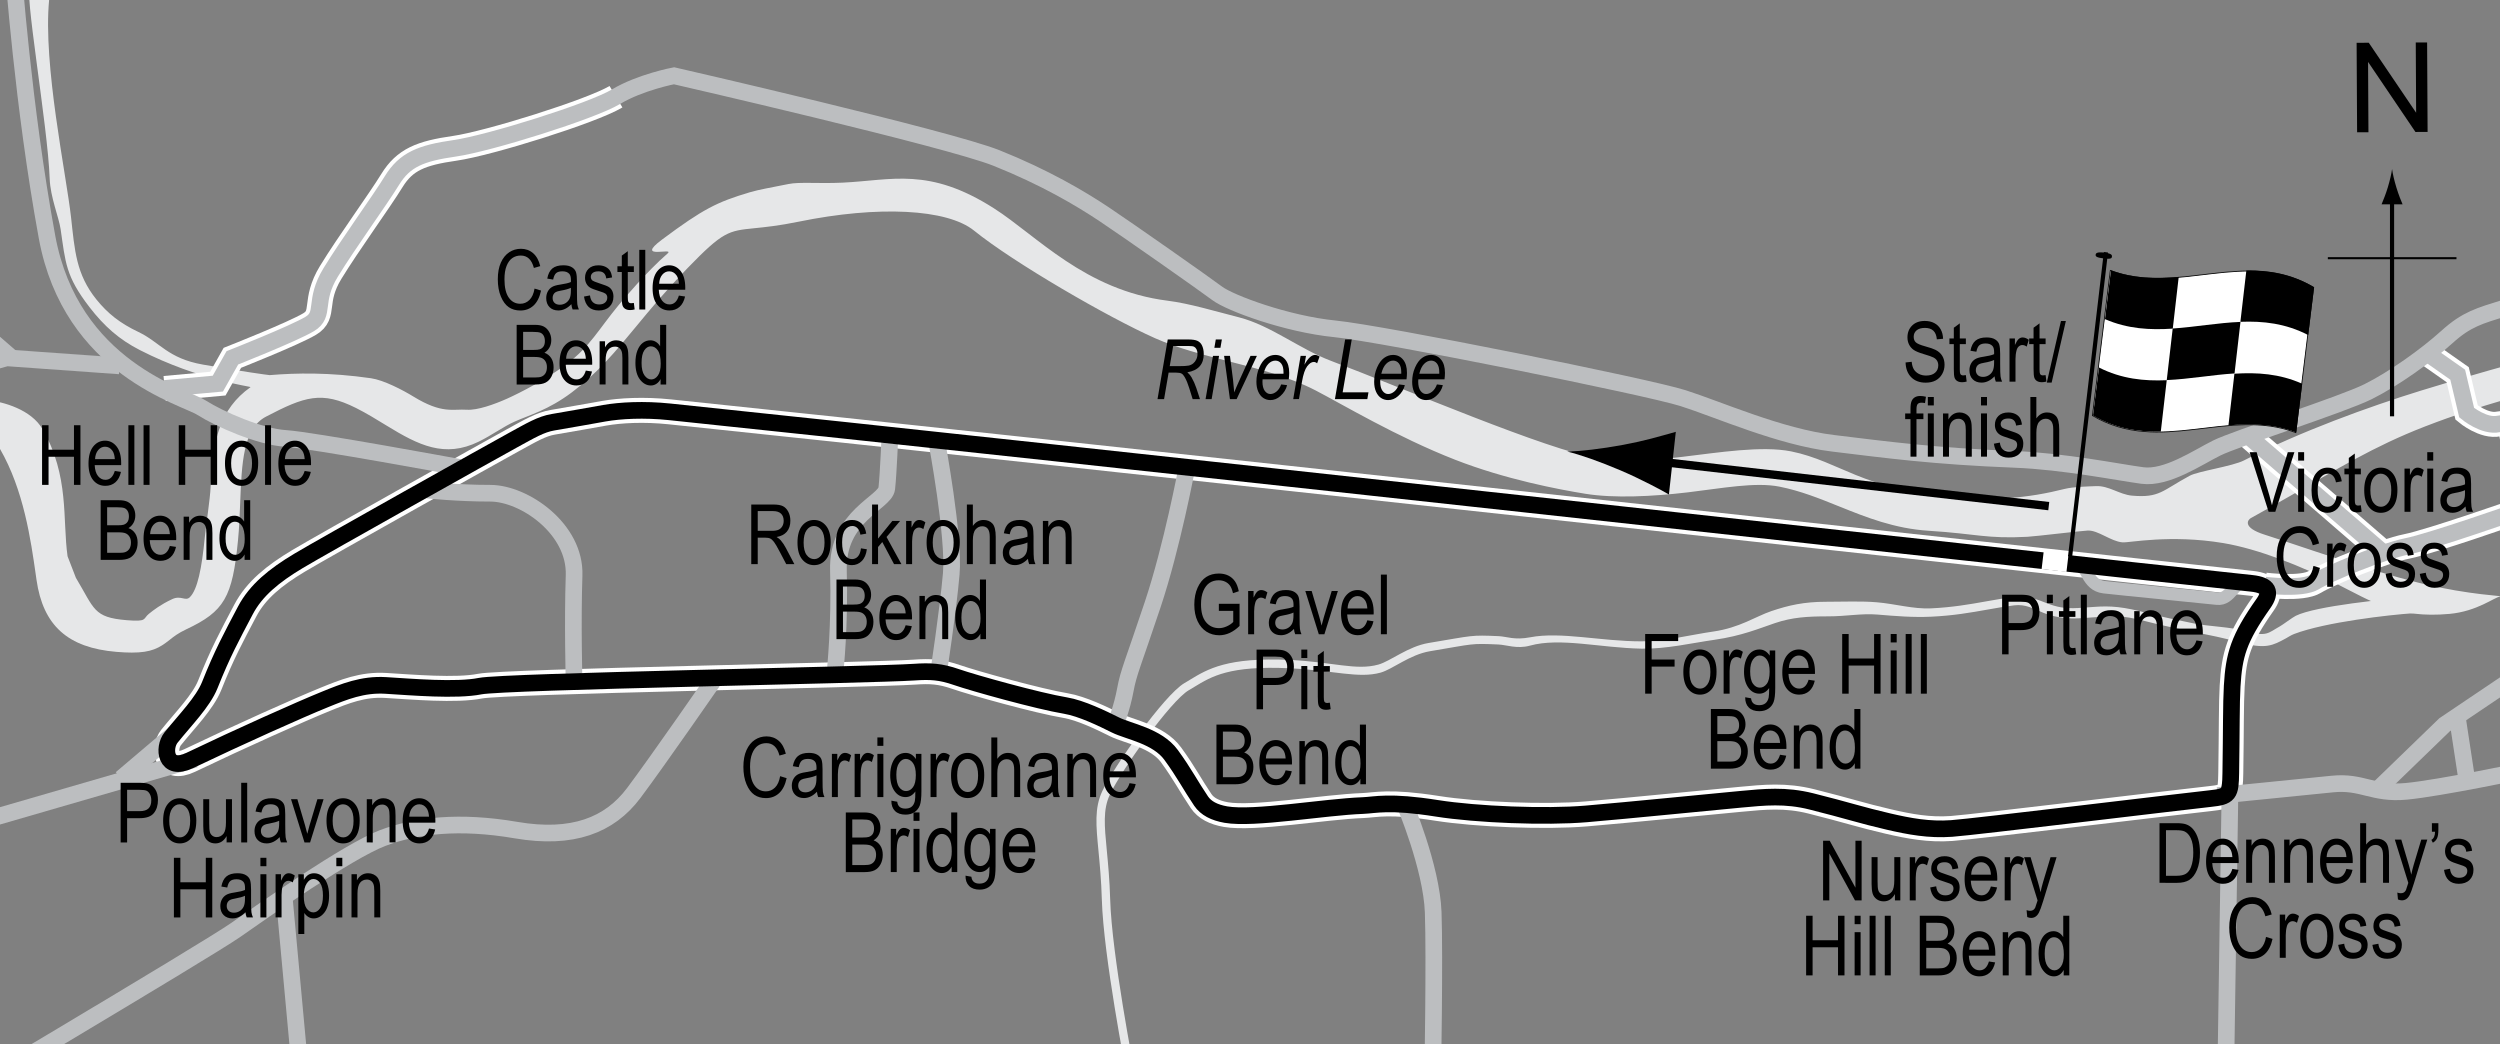 <?xml version="1.0" encoding="UTF-8"?> <!-- Generator: Adobe Illustrator 14.0.0, SVG Export Plug-In . SVG Version: 6.00 Build 43363) --> <svg xmlns="http://www.w3.org/2000/svg" xmlns:xlink="http://www.w3.org/1999/xlink" version="1.1" x="0px" y="0px" width="300px" height="125.301px" viewBox="0 0 300 125.301" xml:space="preserve"><rect x="0" y="0" width="300" height="125.301" fill="#808080" stroke="none"/> <g id="Water"> <path fill="#E6E7E8" d="M15.818,78.311c-0.534,0-1.139-0.028-1.835-0.086c-5.855-0.488-8.817-3.158-9.604-8.658l-0.067-0.472 c-0.617-4.34-1.462-10.285-4.316-15.232c-0.663-1.149-1.357-1.816-1.954-1.878c-0.691-0.071-3.395,1.217-3.516,1.353l-1.333-5.167 c0.214-0.241,2.49-0.451,5.261-0.165c1.962,0.204,5.296,1.142,6.655,3.499c3.241,5.617,2.374,10.85,3,15.25l1,2.583 c2.25,3.75,2.079,4.75,6.083,5.083c2.554,0.213,1.929-0.169,2.679-0.766c0.58-0.46,1.373-1.091,2.794-1.759 c1.054-0.496,1.581,0.292,2.11-0.225c0.928-0.907,1.443-3.479,1.804-7.21c0.133-1.379,0.642-4.625,0.696-6.04 c0.215-5.525,1.083-9.333,4.79-11.962c0.129-0.091-6.123-0.788-13.29-4.455c-2.455-1.256-4.254-2.835-6.036-5.146 c-2.868-3.722-2.875-5.348-3.464-9.354c-0.215-1.465-1.232-3.827-1.312-6.07C5.739,15.057,2.775-1.66,3.644-1.732 C4.194-1.778,6.077-1.893,5.894,0c-0.75,7.768,2.053,20.876,2.632,26.086c0.44,3.961,0.604,6.827,3.047,9.854 c1.346,1.667,2.798,2.831,5.036,3.896c2.607,1.241,3.5,3.167,7.75,3.917c4.545,0.802,7.914,1.27,8.007,1.262 c3.159-0.262,7.159-0.345,12.15,0.374c1.522,0.219,3.811,1.411,5.092,2.197c3.455,2.121,4.738,1.471,6.417,1.583 c1.25,0.083,3.279-0.636,4.833-1.333c1.614-0.725,4.682-2.302,7.167-4.167c2.766-2.074,3.815-4.148,6.167-7 c0.561-0.68,3.417-4.083,5.917-6.25c0.924-0.801-4.036,0.847-0.667-1.667c4.917-3.667,6.583-4.5,10.5-5.667 c1.187-0.354,2.53-0.562,4.667-1c1.362-0.279,3.586-0.03,6.5-0.167c5.922-0.278,10.333-1.917,18.167,3.083 c5.145,3.284,10.917,9.833,20.833,11.083c2.613,0.33,5.6,1.237,8.583,2c3.79,0.97,7.26,3.792,11.007,5.21 c8.911,3.374,25.978,10.723,32.077,11.707c2.911,0.471,6.086,0.295,10.015-0.169c4.421-0.522,9.604-1.374,13.152-0.664 c2.883,0.577,5.316,1.854,7.749,2.833c3.113,1.254,5.495,1.838,9,2.333c7.084,1,11.75,0.417,16.084-0.667 c1.05-0.262,2.894-0.294,3.75-0.333c1.515-0.069,2.834,1.014,4.309,1.143c3.327,0.292,3.623-0.607,6.941-2.393 c0.997-0.537,5.138-1.135,6.5-1.833c6.833-3.5,15.058-6.464,21.221-8.371c6.612-2.046,11.525-3.35,11.571-3.374l1.848,3.547 c-0.21,0.11-5.71,1.338-12.89,4.114c-6.25,2.417-10.637,5.183-16.334,8.417c-1.36,0.772-3.564,2.035-4.583,2.583 c-0.361,0.194-1.11,1.124,1.667,2c3.165,0.999,8.258,2.799,13.197,4.295c1.914,0.58,3.806,1.114,5.553,1.538 c5.929,1.438,10.156,1.501,9.5,1.583c-0.724,0.091-2.749,1.776-6.084,2.083c-6.333,0.583-9.378-1.522-13.5-3.583 c-4.266-2.133-9.414-4.208-13.666-4.917c-6.362-1.059-11.29-0.014-12.083-0.083c-1.407-0.123-2.919-1.474-4.167-1.417 c-0.847,0.039-6.183,0.692-7.25,0.75c-4.854,0.262-6.164-0.369-11.778-0.719c-4.178-0.261-7.56-1.623-10.83-2.94 c-2.367-0.954-4.603-1.854-7.122-2.358c-2.92-0.583-6.908,0.198-11.02,0.684c-4.202,0.497-8.816,0.73-12.274,0.171 c-3.211-0.518-9.612-1.732-15.642-4.088c-6.976-2.726-13.609-6.697-16.749-8.321c-3.153-1.631-6.848-2.577-10.42-3.491 c-3.013-0.771-6.128-1.568-8.841-2.773c-5.636-2.504-16.987-9.082-21.709-12.905c-3.228-2.613-11.5-3.032-21.077-1.069 c-2.335,0.479-3.98,0.646-5.302,0.78c-3.094,0.314-3.738,0.379-7.979,4.758c-2.652,2.738-4.569,5.062-6.26,7.112 c-2.422,2.937-4.514,5.473-7.661,7.833c-2.842,2.131-5.106,2.716-6.835,3.492c-1.422,0.638-2.726,1.629-4.333,2.417 c-4.083,2-7.222,0.423-11.036-1.917c-1.209-0.742-2.459-1.509-3.679-2.119c-4.136-2.069-6.141-1.401-10.812,1.037 c-2.749,1.434-2.909,5.568-3.095,10.354c-0.057,1.471-0.116,2.992-0.261,4.486c-0.661,6.834-1.645,8.53-6.192,10.67 c-1,0.471-1.513,0.878-2.009,1.272C19.12,77.771,18.144,78.311,15.818,78.311L15.818,78.311z"></path> <path fill="#E6E7E8" d="M135.167,128.82c-0.018-0.074-2.754-14.133-2.947-20.875c-0.066-2.325-0.244-4.181-0.401-5.817 c-0.298-3.103-0.495-5.153,0.448-7.175c1.345-2.882,7.43-11.562,9.872-12.986c0.219-0.127,0.435-0.259,0.652-0.391 c2.111-1.285,4.5-2.737,12.003-2.384c5.185,0.246,7.939,1.302,10.61,0.558c1.456-0.406,3.553-2.179,6.03-2.592 c5.463-0.91,5.006-0.969,8.407-0.819c0.979,0.043,1.894,0.499,3.77,0.138c3.698-0.711,8.465,0.486,13.374,0.485 c2.894,0,5.943-0.796,8.609-1.177c3.16-0.451,5.108-1.822,6.953-2.447c2.085-0.706,3.935-1.125,6.563-1.125 c2.272,0,4.195-0.1,6.125,0.063c2.167,0.182,4.353,0.829,6.494,0.728c2.579-0.123,4.6-0.481,6.554-0.829 c1.108-0.197,2.154-0.382,3.272-0.522c1.685-0.211,2.906,0.273,4.088,0.741c1.11,0.439,2.097,0.661,3.718,0.57 c0.689-0.039,1.279-0.084,1.812-0.126c2.146-0.166,3.601-0.035,6.626,0.761c1.751,0.46,3.619,0.839,5.426,1.205 c1.953,0.396,4.309,0.402,6.136,0.909c2.717,0.756,2.77,0.248,4.25-0.563c0.303-0.166,1.489-1.057,1.875-1.25 c2.37-1.185,11.036-2.049,14.068-2.251l0.057,1.938c-2.888,0.192-10.563,1.063-14.307,2.489c-0.391,0.149-0.696,0.363-0.989,0.524 c-1.581,0.865-2.45,1.341-5.558,0.478c-1.793-0.498-3.706-0.885-5.731-1.295c-1.82-0.369-3.703-0.75-5.48-1.218 c-3.071-0.808-4.149-0.654-6.135-0.498c-0.539,0.042-1.137,0.088-1.835,0.127c-1.841,0.108-3.249-0.213-4.402-0.669 c-1.163-0.46-2.064-1.061-3.494-0.881c-1.092,0.137-2.126,0.32-3.221,0.515c-1.985,0.353-4.038,0.717-6.682,0.843 c-2.203,0.105-4.281-0.069-6.481-0.254c-1.909-0.16-3.704,0.215-5.935,0.215c-2.463,0-4.291,0.107-6.375,0.813 c-1.887,0.639-3.998,1.536-7.25,2c-2.705,0.386-5.808,1.119-8.75,1.063c-4.958-0.095-9.757-1.365-13.401-0.361 c-1.536,0.423-2.804-0.096-3.786-0.139c-3.402-0.149-2.843-0.086-8.199,0.807c-2.424,0.404-4.494,2.169-5.926,2.568 c-2.657,0.74-5.584-0.271-10.926-0.521c-7.203-0.344-9.352,0.97-11.436,2.239c-0.223,0.136-0.444,0.271-0.668,0.401 c-2.133,1.244-8.057,9.518-9.47,12.546c-0.828,1.773-0.642,3.716-0.359,6.655c0.151,1.571,0.339,3.525,0.406,5.884 c0.189,6.642,2.902,20.601,2.919,20.674L135.167,128.82L135.167,128.82z"></path> </g> <g id="Bridges"> <path fill="none" stroke="#FFFFFF" stroke-width="3" d="M19.76,46.615l6.383-0.58l1.741-3.095c0,0,7.35-2.901,9.284-4.062 s0.387-2.708,2.515-6.189s5.803-8.511,7.35-11.025s3.481-3.288,7.543-3.868s16.441-4.448,19.342-6.189"></path> <path fill="none" stroke="#FFFFFF" stroke-width="3" d="M302.159,61.315c0,0-10.444,3.675-13.346,4.255s-9.478,3.288-11.025,4.255 s-5.996,0.387-5.996,0.387"></path> <path fill="none" stroke="#FFFFFF" stroke-width="3" d="M291.36,42.461l3.563,2.5L296,49.517c0,0,2.096,1.74,3.837,1.354 s1.741,1.935,1.741,3.869"></path> <line fill="none" stroke="#FFFFFF" stroke-width="3" x1="269.735" y1="52.274" x2="285.922" y2="66.274"></line> </g> <g id="Bridges_2"> <path fill="none" stroke="#FFFFFF" stroke-width="3" d="M22.777,91.253c5.917-2.834,13.167-6.083,16.25-7.333 c2.267-0.919,4.486-1.834,7.25-1.667c3.104,0.188,8.482,0.654,11.333,0.083c2.888-0.578,47.083-1.333,52.092-1.679 c1.939-0.134,3.158-0.071,5.075,0.595c2.043,0.71,9.779,2.868,13.083,3.417c1.908,0.317,4.453,1.559,6,2.333 s5.005,1.309,6.667,3.583c1.583,2.167,2.333,3.667,3.605,5.545c0.583,0.861,1.581,1.378,2.978,1.622 c3.334,0.583,11.834-0.917,16.417-1.084c1.546-0.057,3.106-0.584,8.917,0.334c4.75,0.75,13,1.083,17.916,0.666 c5.143-0.437,14.917-1.416,18.501-1.75c2.889-0.27,5.379-0.531,8.5,0.25c4.333,1.084,6,1.667,9.25,2.417 c2.527,0.583,4.875,1.026,7.583,0.833s27.67-3.227,31-3.583c2.333-0.25,2.459-0.503,2.5-3.083c0.083-5.25,0.043-8.299,0.167-10.417 c0.218-3.714,0.75-5.667,3.75-9.917c0.953-1.35,0.662-2.195-1.417-2.417C242.861,67.086,128.36,54.42,80.36,49.42 c-3.102-0.323-5.928-0.165-7.833,0.167c-1.917,0.333-3.667,0.667-6.167,1.083c-1.453,0.242-2.706,1.006-4.833,2.167 S38.716,65.571,35.814,67.312s-5.091,3.508-6.371,5.941c-1.667,3.167-2.745,5.135-4.267,8.952 c-0.816,2.048-2.982,4.215-4.649,6.298C19.553,89.72,19.796,92.681,22.777,91.253z"></path> </g> <g id="Sideroads"> <line fill="none" stroke="#BCBEC0" stroke-width="2" x1="23.436" y1="91.102" x2="-7.899" y2="100.193"></line> <line fill="none" stroke="#BCBEC0" stroke-width="2" x1="20.921" y1="88.008" x2="14.538" y2="93.423"></line> <path fill="none" stroke="#BCBEC0" stroke-width="2" d="M55.157,56.093c0,0-17.795-3.288-20.89-3.481s-7.931-2.321-10.058-3.675 S8.542,44.214,5.641,28.433S1.579-3.869,1.579-3.869"></path> <path fill="none" stroke="#BCBEC0" stroke-width="2" d="M51.289,58.801c0,0,3.481,0.387,7.543,0.387s10.251,4.255,10.058,9.865 s0,12.766,0,12.766"></path> <path fill="none" stroke="#BCBEC0" stroke-width="2" d="M85.911,81.238c0,0-6.963,10.059-9.864,13.927s-7.35,5.608-14.12,4.448 s-11.992-0.579-16.054,0.968s-14.313,8.703-17.602,11.024s-39.134,23.562-39.134,23.562"></path> <line fill="none" stroke="#BCBEC0" stroke-width="2" x1="35.946" y1="127.623" x2="34.074" y2="107.35"></line> <path fill="none" stroke="#BCBEC0" stroke-width="2" d="M19.76,46.615l6.383-0.58l1.741-3.095c0,0,7.35-2.901,9.284-4.062 s0.387-2.708,2.515-6.189s5.803-8.511,7.35-11.025s3.481-3.288,7.543-3.868s16.441-4.448,19.342-6.189s6.963-2.515,6.963-2.515 s32.882,7.544,38.685,9.865s10.058,4.835,12.959,6.77s11.993,8.318,13.54,9.478s8.317,3.675,14.12,4.255s37.524,6.963,41.779,8.317 s11.605,4.643,17.988,5.416s11.992,1.547,21.856,1.934c5.869,0.23,12.38,1.548,15.281,1.935s6.576-2.128,8.897-3.289 s15.087-5.222,18.182-6.77s6.956-4.297,9.478-6.577c2.353-2.127,3.869-2.514,6.963-3.481"></path> <path fill="none" stroke="#BCBEC0" stroke-width="2" d="M302.159,61.315c0,0-10.444,3.675-13.346,4.255s-9.478,3.288-11.025,4.255 s-5.996,0.387-5.996,0.387"></path> <path fill="none" stroke="#BCBEC0" stroke-width="2" d="M291.36,42.461l3.563,2.5L296,49.517c0,0,2.096,1.74,3.837,1.354 s1.741,1.935,1.741,3.869"></path> <line fill="none" stroke="#BCBEC0" stroke-width="2" x1="269.735" y1="52.274" x2="285.922" y2="66.274"></line> <line fill="none" stroke="#BCBEC0" stroke-width="2" x1="267.61" y1="94.086" x2="267.087" y2="128.977"></line> <path fill="none" stroke="#BCBEC0" stroke-width="2" d="M266.11,95.461c0,0,10.125-1,13.75-1.375s4.875,1.25,8.875,0.875 s14.329-2.542,14.329-2.542"></path> <polyline fill="none" stroke="#BCBEC0" stroke-width="2" points="302.484,80.814 293.36,86.961 285.485,94.586 "></polyline> <line fill="none" stroke="#BCBEC0" stroke-width="2" x1="296" y1="93.461" x2="294.86" y2="85.961"></line> <path fill="none" stroke="#BCBEC0" stroke-width="2" d="M168.503,96.325c0,0,3.288,7.738,3.481,13.153s-0.063,19.886-0.063,19.886"></path> <path fill="none" stroke="#BCBEC0" stroke-width="2" d="M142.391,56.286c0,0-1.74,9.284-4.062,16.248s-2.902,8.124-3.289,10.251 s-1.16,4.062-1.16,4.062"></path> <path fill="none" stroke="#BCBEC0" stroke-width="2" d="M112.41,52.998c0,0,2.127,11.412,1.741,15.861s-1.547,11.992-1.547,11.992"></path> <path fill="none" stroke="#BCBEC0" stroke-width="2" d="M106.801,52.031c0,0-0.193,4.836-0.387,6.577s-5.996,3.288-5.803,9.864 s-0.387,11.992-0.387,11.992"></path> <polyline fill="none" stroke="#BCBEC0" stroke-width="2" points="14.344,43.907 0.805,42.94 -8.866,45.648 "></polyline> <line fill="none" stroke="#BCBEC0" stroke-width="2" x1="-8.866" y1="34.042" x2="1.385" y2="42.94"></line> </g> <g id="Pitlane"> <path fill="none" stroke="#BCBEC0" stroke-width="1.5" d="M249.235,67.649c1.313,0.125,1.125,2.563,3.25,2.813 s11.938,1.188,13.563,1.375s2.063-2.125,3.313-1.938"></path> </g> <g id="Circuit"> <path fill="none" stroke="#000000" stroke-width="2" d="M22.777,91.253c5.917-2.834,13.167-6.083,16.25-7.333 c2.267-0.919,4.486-1.834,7.25-1.667c3.104,0.188,8.482,0.654,11.333,0.083c2.888-0.578,47.083-1.333,52.092-1.679 c1.939-0.134,3.158-0.071,5.075,0.595c2.043,0.71,9.779,2.868,13.083,3.417c1.908,0.317,4.453,1.559,6,2.333 s5.005,1.309,6.667,3.583c1.583,2.167,2.333,3.667,3.605,5.545c0.583,0.861,1.581,1.378,2.978,1.622 c3.334,0.583,11.834-0.917,16.417-1.084c1.546-0.057,3.106-0.584,8.917,0.334c4.75,0.75,13,1.083,17.916,0.666 c5.143-0.437,14.917-1.416,18.501-1.75c2.889-0.27,5.379-0.531,8.5,0.25c4.333,1.084,6,1.667,9.25,2.417 c2.527,0.583,4.875,1.026,7.583,0.833s27.67-3.227,31-3.583c2.333-0.25,2.459-0.503,2.5-3.083c0.083-5.25,0.043-8.299,0.167-10.417 c0.218-3.714,0.75-5.667,3.75-9.917c0.953-1.35,0.662-2.195-1.417-2.417C242.861,67.086,128.36,54.42,80.36,49.42 c-3.102-0.323-5.928-0.165-7.833,0.167c-1.917,0.333-3.667,0.667-6.167,1.083c-1.453,0.242-2.706,1.006-4.833,2.167 S38.716,65.571,35.814,67.312s-5.091,3.508-6.371,5.941c-1.667,3.167-2.745,5.135-4.267,8.952 c-0.816,2.048-2.982,4.215-4.649,6.298C19.553,89.72,19.796,92.681,22.777,91.253z"></path> </g> <g id="Startline"> <line fill="none" stroke="#FFFFFF" stroke-width="3" x1="246.735" y1="66.336" x2="246.485" y2="68.461"></line> </g> <g id="Flag"> <g> <g> <path fill="#FFFFFF" stroke="#000000" stroke-width="0.1" d="M275.489,51.909c-8.132-3.066-16.263,2.744-24.395-2.039 c0.715-5.727,1.43-11.536,2.145-17.413c8.132,3.072,16.263-2.738,24.395,2.04C276.918,40.224,276.204,46.032,275.489,51.909z"></path> <path d="M260.733,39.434c-2.711,0.183-5.423,0.044-8.134-1.14c0.238-1.945,0.477-3.899,0.715-5.86 c2.711,1.006,5.421,1.032,8.132,0.798C261.208,35.302,260.97,37.369,260.733,39.434z"></path> <path d="M259.295,51.793c-2.711,0.046-5.423-0.359-8.134-1.935c0.238-1.91,0.477-3.83,0.715-5.757 c2.711,1.375,5.421,1.644,8.132,1.524C259.771,47.685,259.533,49.741,259.295,51.793z"></path> <path d="M268.143,44.813c-2.711,0.171-5.422,0.678-8.133,0.797c0.238-2.06,0.476-4.123,0.714-6.188 c2.711-0.182,5.423-0.687,8.134-0.793C268.62,40.688,268.381,42.75,268.143,44.813z"></path> <path d="M275.55,51.9c-2.712-1.038-5.423-1.083-8.135-0.858c0.238-2.068,0.477-4.133,0.715-6.197 c2.711-0.172,5.423-0.011,8.134,1.206C276.026,47.992,275.789,49.942,275.55,51.9z"></path> <path d="M276.983,40.208c-2.712-1.409-5.423-1.699-8.135-1.59c0.238-2.059,0.477-4.113,0.715-6.165 c2.711-0.031,5.422,0.398,8.133,2.011C277.458,36.37,277.22,38.285,276.983,40.208z"></path> </g> </g> <line fill="#FFFFFF" stroke="#000000" stroke-width="0.5" x1="252.71" y1="30.271" x2="248.41" y2="66.783"></line> <path d="M253.432,30.801c-0.021,0.192-0.116,0.316-0.991,0.213c-0.875-0.105-0.982-0.25-0.964-0.444 c0.025-0.194,0.171-0.358,1.047-0.254C253.397,30.418,253.457,30.607,253.432,30.801z"></path> <g> <line fill="none" stroke="#000000" x1="245.851" y1="60.736" x2="198.161" y2="55.29"></line> <path d="M194.809,53.375c2.547-0.471,4.225-0.979,6.288-1.556l-0.828,7.519c-0.67-0.414-3.418-1.875-5.8-2.889 c-2.551-1.088-4.884-1.898-6.412-2.265C189.628,54.16,192.084,53.88,194.809,53.375z"></path> </g> </g> <g id="North"> <g> <g> <g> <line fill="none" stroke="#000000" stroke-width="0.5" x1="287.045" y1="49.958" x2="287.045" y2="23.674"></line> <path d="M286.534,22.494c-0.25,0.827-0.48,1.364-0.746,2.027h2.521c-0.112-0.237-0.496-1.2-0.745-2.027 c-0.268-0.885-0.45-1.687-0.516-2.207C286.983,20.807,286.8,21.609,286.534,22.494z"></path> </g> </g> </g> <line fill="none" stroke="#000000" stroke-width="0.25" x1="279.34" y1="30.983" x2="294.776" y2="30.983"></line> <g> <path d="M282.852,15.874l-0.058-10.737l1.458-0.008l5.684,8.4l-0.045-8.43l1.363-0.007l0.057,10.737l-1.457,0.008l-5.686-8.407 l0.045,8.438L282.852,15.874z"></path> </g> </g> <g id="Labels"> <g> <path d="M240.252,78.524v-7.158h2.212c0.521,0,0.905,0.045,1.152,0.137c0.339,0.124,0.608,0.353,0.811,0.688 s0.303,0.747,0.303,1.235c0,0.645-0.164,1.17-0.493,1.577s-0.896,0.61-1.704,0.61h-1.504v2.91H240.252z M241.029,74.769h1.519 c0.479,0,0.828-0.108,1.05-0.325s0.332-0.543,0.332-0.979c0-0.283-0.055-0.526-0.163-0.728c-0.109-0.202-0.241-0.34-0.396-0.415 c-0.154-0.075-0.434-0.112-0.837-0.112h-1.504V74.769z"></path> <path d="M245.624,72.376v-1.011h0.718v1.011H245.624z M245.624,78.524v-5.186h0.718v5.186H245.624z"></path> <path d="M249.046,77.738l0.098,0.776c-0.198,0.052-0.378,0.078-0.537,0.078c-0.251,0-0.452-0.05-0.605-0.149 s-0.258-0.235-0.315-0.408c-0.057-0.172-0.085-0.516-0.085-1.03v-2.983h-0.527v-0.684h0.527v-1.284l0.718-0.527v1.812h0.728v0.684 h-0.728v3.032c0,0.28,0.021,0.46,0.063,0.542c0.062,0.117,0.178,0.176,0.347,0.176C248.81,77.772,248.917,77.761,249.046,77.738z"></path> <path d="M249.701,78.524v-7.158h0.718v7.158H249.701z"></path> <path d="M254.315,77.884c-0.241,0.25-0.491,0.439-0.752,0.566s-0.53,0.19-0.811,0.19c-0.442,0-0.796-0.133-1.06-0.4 s-0.396-0.626-0.396-1.079c0-0.299,0.062-0.565,0.186-0.796s0.293-0.412,0.508-0.542s0.54-0.226,0.977-0.288 c0.586-0.086,1.016-0.188,1.289-0.308l0.005-0.225c0-0.355-0.063-0.604-0.19-0.747c-0.179-0.208-0.454-0.313-0.825-0.313 c-0.335,0-0.586,0.069-0.752,0.208s-0.288,0.4-0.366,0.783l-0.708-0.117c0.101-0.557,0.306-0.962,0.612-1.216 c0.309-0.254,0.748-0.381,1.321-0.381c0.446,0,0.796,0.084,1.05,0.251s0.414,0.375,0.48,0.623 c0.067,0.248,0.101,0.609,0.101,1.084v1.172c0,0.82,0.016,1.337,0.046,1.55c0.031,0.213,0.093,0.421,0.184,0.623h-0.752 C254.386,78.345,254.337,78.132,254.315,77.884z M254.256,75.921c-0.264,0.13-0.656,0.241-1.177,0.332 c-0.303,0.052-0.515,0.111-0.635,0.178s-0.214,0.161-0.28,0.283c-0.067,0.122-0.101,0.263-0.101,0.422 c0,0.248,0.076,0.445,0.229,0.593s0.364,0.222,0.635,0.222c0.257,0,0.49-0.067,0.701-0.2c0.209-0.133,0.366-0.312,0.471-0.535 s0.156-0.548,0.156-0.974V75.921z"></path> <path d="M256.107,78.524v-5.186h0.649v0.732c0.156-0.285,0.347-0.498,0.572-0.638c0.227-0.141,0.485-0.211,0.778-0.211 c0.227,0,0.438,0.045,0.631,0.134s0.35,0.207,0.468,0.352c0.119,0.145,0.207,0.333,0.266,0.564s0.088,0.586,0.088,1.064v3.188 h-0.718v-3.158c0-0.381-0.032-0.66-0.098-0.836c-0.065-0.176-0.167-0.312-0.306-0.408c-0.138-0.096-0.298-0.144-0.48-0.144 c-0.345,0-0.62,0.129-0.825,0.386s-0.308,0.699-0.308,1.325v2.835H256.107z"></path> <path d="M263.573,76.854l0.742,0.112c-0.124,0.553-0.348,0.971-0.672,1.252c-0.323,0.282-0.725,0.422-1.203,0.422 c-0.603,0-1.09-0.229-1.463-0.686c-0.372-0.458-0.559-1.117-0.559-1.98c0-0.895,0.188-1.578,0.564-2.048 c0.375-0.47,0.852-0.706,1.428-0.706c0.55,0,1.009,0.231,1.377,0.693s0.552,1.131,0.552,2.007l-0.005,0.234h-3.174 c0.029,0.583,0.164,1.022,0.405,1.318s0.534,0.444,0.879,0.444C262.985,77.918,263.361,77.563,263.573,76.854z M261.205,75.433 h2.373c-0.032-0.449-0.129-0.785-0.288-1.006c-0.231-0.322-0.525-0.483-0.884-0.483c-0.322,0-0.598,0.134-0.825,0.403 S261.227,74.978,261.205,75.433z"></path> </g> <g> <path d="M228.67,43.494l0.732-0.078c0.039,0.394,0.129,0.701,0.268,0.92c0.137,0.22,0.336,0.396,0.592,0.53 c0.258,0.133,0.547,0.2,0.869,0.2c0.463,0,0.822-0.113,1.078-0.338c0.254-0.226,0.383-0.519,0.383-0.88 c0-0.211-0.047-0.396-0.139-0.553c-0.094-0.158-0.234-0.287-0.42-0.388c-0.188-0.101-0.592-0.243-1.215-0.427 c-0.553-0.165-0.947-0.33-1.182-0.496s-0.416-0.377-0.547-0.632c-0.129-0.255-0.195-0.544-0.195-0.867 c0-0.58,0.188-1.053,0.563-1.421c0.373-0.368,0.879-0.552,1.514-0.552c0.436,0,0.818,0.086,1.145,0.259 c0.328,0.172,0.582,0.42,0.762,0.742c0.182,0.322,0.277,0.702,0.291,1.138l-0.748,0.068c-0.039-0.465-0.178-0.811-0.416-1.035 c-0.24-0.225-0.576-0.337-1.01-0.337c-0.439,0-0.773,0.099-1.006,0.295c-0.23,0.197-0.346,0.452-0.346,0.764 c0,0.29,0.084,0.514,0.254,0.674c0.168,0.159,0.549,0.321,1.143,0.484c0.578,0.16,0.984,0.299,1.219,0.417 c0.359,0.183,0.629,0.423,0.811,0.721c0.184,0.298,0.275,0.653,0.275,1.066c0,0.41-0.096,0.783-0.289,1.119 c-0.191,0.337-0.453,0.593-0.783,0.769c-0.33,0.175-0.729,0.263-1.193,0.263c-0.727,0-1.305-0.218-1.736-0.654 S228.688,44.239,228.67,43.494z"></path> <path d="M235.903,45.012L236,45.789c-0.199,0.052-0.379,0.078-0.537,0.078c-0.252,0-0.453-0.05-0.605-0.149 c-0.154-0.099-0.258-0.235-0.314-0.408c-0.059-0.172-0.086-0.516-0.086-1.03v-2.983h-0.527v-0.684h0.527v-1.284l0.717-0.527v1.812 h0.729v0.684h-0.729v3.032c0,0.28,0.021,0.46,0.064,0.542c0.061,0.117,0.178,0.176,0.346,0.176 C235.667,45.046,235.772,45.035,235.903,45.012z"></path> <path d="M239.35,45.159c-0.242,0.25-0.492,0.439-0.752,0.566c-0.262,0.127-0.531,0.19-0.811,0.19c-0.443,0-0.797-0.133-1.061-0.4 s-0.395-0.626-0.395-1.079c0-0.299,0.061-0.565,0.186-0.796c0.123-0.231,0.293-0.412,0.508-0.542s0.539-0.226,0.977-0.288 c0.586-0.086,1.016-0.188,1.289-0.308l0.004-0.225c0-0.355-0.063-0.604-0.189-0.747c-0.18-0.208-0.455-0.313-0.826-0.313 c-0.334,0-0.586,0.069-0.752,0.208s-0.287,0.4-0.365,0.783l-0.709-0.117c0.102-0.557,0.307-0.962,0.613-1.216 c0.309-0.254,0.748-0.381,1.32-0.381c0.447,0,0.797,0.084,1.051,0.251s0.414,0.375,0.48,0.623s0.1,0.609,0.1,1.084v1.172 c0,0.82,0.016,1.337,0.047,1.55s0.092,0.421,0.184,0.623h-0.752C239.42,45.619,239.372,45.406,239.35,45.159z M239.292,43.196 c-0.264,0.13-0.656,0.241-1.178,0.332c-0.303,0.052-0.514,0.111-0.635,0.178c-0.119,0.067-0.213,0.161-0.279,0.283 c-0.068,0.122-0.102,0.263-0.102,0.422c0,0.248,0.076,0.445,0.23,0.593c0.152,0.148,0.363,0.222,0.635,0.222 c0.256,0,0.49-0.067,0.701-0.2c0.209-0.133,0.365-0.312,0.471-0.535c0.104-0.223,0.156-0.548,0.156-0.974V43.196z"></path> <path d="M241.141,45.798v-5.186h0.65v0.786c0.166-0.365,0.318-0.606,0.457-0.725c0.137-0.119,0.293-0.178,0.465-0.178 c0.242,0,0.486,0.094,0.738,0.283l-0.244,0.815c-0.18-0.127-0.354-0.19-0.523-0.19c-0.152,0-0.293,0.054-0.42,0.161 s-0.217,0.257-0.268,0.449c-0.092,0.335-0.137,0.692-0.137,1.069v2.715H241.141z"></path> <path d="M245.473,45.012l0.098,0.776c-0.199,0.052-0.379,0.078-0.537,0.078c-0.252,0-0.453-0.05-0.605-0.149 c-0.154-0.099-0.258-0.235-0.314-0.408c-0.059-0.172-0.086-0.516-0.086-1.03v-2.983H243.5v-0.684h0.527v-1.284l0.717-0.527v1.812 h0.729v0.684h-0.729v3.032c0,0.28,0.021,0.46,0.064,0.542c0.061,0.117,0.178,0.176,0.346,0.176 C245.237,45.046,245.342,45.035,245.473,45.012z"></path> <path d="M245.616,45.916l1.699-7.397h0.588l-1.707,7.397H245.616z"></path> <path d="M229.26,54.798v-4.502h-0.641v-0.684h0.641v-0.552c0-0.407,0.041-0.712,0.127-0.916c0.084-0.204,0.215-0.359,0.389-0.466 c0.176-0.107,0.395-0.161,0.658-0.161c0.207,0,0.432,0.031,0.676,0.093l-0.107,0.762c-0.148-0.033-0.291-0.049-0.424-0.049 c-0.215,0-0.369,0.056-0.461,0.168c-0.094,0.112-0.141,0.326-0.141,0.642v0.479h0.83v0.684h-0.83v4.502H229.26z"></path> <path d="M231.34,48.651V47.64h0.717v1.011H231.34z M231.34,54.798v-5.186h0.717v5.186H231.34z"></path> <path d="M233.161,54.798v-5.186h0.65v0.732c0.156-0.285,0.346-0.498,0.572-0.638c0.227-0.141,0.484-0.211,0.777-0.211 c0.227,0,0.438,0.045,0.631,0.134s0.35,0.207,0.469,0.352s0.207,0.333,0.266,0.564s0.088,0.586,0.088,1.064v3.188h-0.719v-3.158 c0-0.381-0.031-0.66-0.098-0.836c-0.064-0.176-0.166-0.312-0.305-0.408s-0.299-0.144-0.48-0.144c-0.346,0-0.621,0.129-0.826,0.386 s-0.307,0.699-0.307,1.325v2.835H233.161z"></path> <path d="M237.721,48.651V47.64h0.719v1.011H237.721z M237.721,54.798v-5.186h0.719v5.186H237.721z"></path> <path d="M239.264,53.246l0.719-0.137c0.041,0.366,0.156,0.639,0.346,0.816c0.188,0.179,0.438,0.268,0.75,0.268 s0.553-0.077,0.723-0.232c0.172-0.155,0.256-0.351,0.256-0.588c0-0.205-0.072-0.365-0.219-0.479 c-0.102-0.078-0.346-0.176-0.732-0.293c-0.561-0.172-0.936-0.319-1.123-0.439c-0.189-0.121-0.336-0.282-0.439-0.483 c-0.105-0.202-0.156-0.431-0.156-0.688c0-0.443,0.141-0.802,0.424-1.079s0.676-0.415,1.178-0.415c0.314,0,0.594,0.057,0.832,0.171 c0.24,0.114,0.422,0.267,0.549,0.459s0.215,0.467,0.264,0.825l-0.703,0.117c-0.064-0.566-0.373-0.85-0.922-0.85 c-0.313,0-0.545,0.063-0.699,0.187c-0.152,0.125-0.229,0.285-0.229,0.479c0,0.191,0.072,0.342,0.219,0.453 c0.09,0.064,0.35,0.168,0.783,0.311c0.598,0.189,0.982,0.34,1.158,0.453c0.174,0.112,0.311,0.266,0.408,0.46 c0.098,0.194,0.146,0.425,0.146,0.692c0,0.496-0.158,0.897-0.471,1.203c-0.314,0.307-0.744,0.46-1.287,0.46 C240.018,54.916,239.428,54.359,239.264,53.246z"></path> <path d="M243.645,54.798V47.64h0.717v2.568c0.17-0.238,0.361-0.416,0.574-0.535s0.449-0.178,0.705-0.178 c0.453,0,0.811,0.144,1.072,0.432s0.393,0.816,0.393,1.584v3.286h-0.717v-3.286c0-0.449-0.08-0.771-0.24-0.967 c-0.158-0.195-0.379-0.293-0.658-0.293c-0.313,0-0.578,0.125-0.799,0.376c-0.219,0.25-0.33,0.695-0.33,1.333v2.837H243.645z"></path> </g> <g> <path d="M14.477,101.093v-7.158h2.212c0.521,0,0.905,0.046,1.152,0.137c0.339,0.124,0.608,0.353,0.811,0.688 s0.303,0.747,0.303,1.235c0,0.645-0.164,1.171-0.493,1.577s-0.896,0.61-1.704,0.61h-1.504v2.91H14.477z M15.253,97.338h1.519 c0.479,0,0.828-0.108,1.05-0.324c0.222-0.217,0.332-0.543,0.332-0.979c0-0.283-0.055-0.526-0.164-0.728 c-0.108-0.201-0.24-0.34-0.395-0.415c-0.155-0.075-0.435-0.112-0.838-0.112h-1.504V97.338z"></path> <path d="M19.575,98.5c0-0.895,0.188-1.57,0.563-2.026c0.377-0.456,0.853-0.684,1.429-0.684c0.566,0,1.04,0.228,1.421,0.684 s0.571,1.113,0.571,1.973c0,0.931-0.188,1.624-0.562,2.08s-0.852,0.684-1.431,0.684c-0.569,0-1.044-0.229-1.423-0.687 C19.764,100.067,19.575,99.393,19.575,98.5z M20.312,98.499c0,0.671,0.122,1.17,0.366,1.498s0.547,0.491,0.908,0.491 c0.339,0,0.629-0.165,0.872-0.496c0.242-0.331,0.363-0.829,0.363-1.493c0-0.668-0.122-1.166-0.366-1.494s-0.547-0.491-0.908-0.491 c-0.342,0-0.633,0.165-0.874,0.493C20.432,97.336,20.312,97.833,20.312,98.499z"></path> <path d="M27.192,101.093v-0.762c-0.166,0.293-0.361,0.513-0.586,0.659s-0.479,0.22-0.762,0.22c-0.335,0-0.622-0.091-0.859-0.271 c-0.237-0.182-0.396-0.41-0.476-0.687c-0.08-0.276-0.12-0.654-0.12-1.133v-3.213h0.718v2.876c0,0.533,0.027,0.891,0.08,1.072 c0.055,0.18,0.153,0.325,0.299,0.434c0.145,0.109,0.31,0.164,0.495,0.164c0.345,0,0.628-0.142,0.85-0.425 c0.188-0.244,0.283-0.692,0.283-1.343v-2.778h0.723v5.186H27.192z"></path> <path d="M28.945,101.093v-7.158h0.718v7.158H28.945z"></path> <path d="M33.559,100.454c-0.241,0.25-0.491,0.439-0.752,0.566s-0.53,0.19-0.811,0.19c-0.442,0-0.796-0.134-1.06-0.4 s-0.396-0.626-0.396-1.079c0-0.299,0.062-0.564,0.186-0.796s0.293-0.411,0.508-0.542s0.54-0.227,0.977-0.288 c0.586-0.086,1.016-0.188,1.289-0.308l0.005-0.225c0-0.355-0.063-0.604-0.19-0.747c-0.179-0.208-0.454-0.313-0.825-0.313 c-0.335,0-0.586,0.069-0.752,0.208c-0.166,0.14-0.288,0.4-0.366,0.783l-0.708-0.117c0.101-0.557,0.305-0.962,0.613-1.216 c0.307-0.254,0.747-0.381,1.32-0.381c0.446,0,0.796,0.084,1.05,0.251c0.254,0.168,0.414,0.375,0.481,0.623 c0.066,0.248,0.1,0.609,0.1,1.084v1.172c0,0.82,0.016,1.337,0.047,1.551c0.03,0.213,0.092,0.42,0.183,0.622h-0.752 C33.63,100.915,33.582,100.702,33.559,100.454z M33.5,98.491c-0.264,0.131-0.656,0.24-1.177,0.332 c-0.303,0.053-0.515,0.111-0.635,0.178c-0.12,0.067-0.214,0.162-0.281,0.283c-0.066,0.123-0.1,0.264-0.1,0.423 c0,0.247,0.076,0.445,0.229,0.593c0.153,0.148,0.364,0.223,0.635,0.223c0.257,0,0.491-0.066,0.7-0.2 c0.211-0.134,0.367-0.312,0.472-0.534c0.104-0.224,0.156-0.549,0.156-0.975V98.491z"></path> <path d="M36.539,101.093l-1.617-5.186h0.762l0.915,3.105c0.104,0.352,0.195,0.7,0.274,1.045c0.062-0.273,0.149-0.603,0.264-0.986 l0.949-3.164h0.742l-1.617,5.186H36.539z"></path> <path d="M39.179,98.5c0-0.895,0.188-1.57,0.564-2.026c0.375-0.456,0.852-0.684,1.428-0.684c0.566,0,1.04,0.228,1.421,0.684 s0.571,1.113,0.571,1.973c0,0.931-0.188,1.624-0.562,2.08s-0.852,0.684-1.431,0.684c-0.569,0-1.044-0.229-1.424-0.687 C39.369,100.067,39.179,99.393,39.179,98.5z M39.917,98.499c0,0.671,0.122,1.17,0.366,1.498s0.547,0.491,0.908,0.491 c0.339,0,0.629-0.165,0.871-0.496c0.243-0.331,0.364-0.829,0.364-1.493c0-0.668-0.122-1.166-0.366-1.494s-0.547-0.491-0.908-0.491 c-0.342,0-0.633,0.165-0.874,0.493C40.037,97.336,39.917,97.833,39.917,98.499z"></path> <path d="M44.013,101.093v-5.186h0.649v0.732c0.156-0.284,0.347-0.497,0.572-0.638c0.227-0.142,0.485-0.212,0.778-0.212 c0.227,0,0.438,0.045,0.631,0.134c0.193,0.09,0.35,0.207,0.468,0.352c0.119,0.146,0.207,0.334,0.266,0.564 s0.088,0.586,0.088,1.064v3.188h-0.718v-3.157c0-0.382-0.032-0.66-0.098-0.836s-0.167-0.313-0.305-0.408 c-0.139-0.097-0.299-0.145-0.481-0.145c-0.345,0-0.62,0.129-0.825,0.387c-0.205,0.257-0.308,0.698-0.308,1.324v2.835H44.013z"></path> <path d="M51.479,99.423l0.742,0.112c-0.124,0.553-0.348,0.971-0.671,1.252c-0.324,0.282-0.726,0.423-1.204,0.423 c-0.603,0-1.09-0.229-1.462-0.687c-0.373-0.457-0.56-1.117-0.56-1.979c0-0.896,0.188-1.578,0.563-2.048 c0.377-0.471,0.853-0.706,1.429-0.706c0.55,0,1.009,0.231,1.377,0.693s0.552,1.132,0.552,2.007l-0.005,0.234h-3.174 c0.029,0.582,0.164,1.021,0.405,1.318s0.534,0.444,0.879,0.444C50.891,100.488,51.267,100.133,51.479,99.423z M49.111,98.002 h2.373c-0.032-0.449-0.129-0.785-0.288-1.006c-0.231-0.322-0.525-0.483-0.884-0.483c-0.322,0-0.598,0.134-0.825,0.403 C49.259,97.184,49.133,97.547,49.111,98.002z"></path> <path d="M20.868,110.093v-7.158h0.776v2.939h3.052v-2.939h0.776v7.158h-0.776v-3.374h-3.052v3.374H20.868z"></path> <path d="M29.457,109.454c-0.241,0.25-0.491,0.439-0.752,0.566s-0.53,0.19-0.811,0.19c-0.442,0-0.796-0.134-1.06-0.4 s-0.396-0.626-0.396-1.079c0-0.299,0.062-0.564,0.186-0.796s0.293-0.411,0.508-0.542s0.54-0.227,0.977-0.288 c0.586-0.086,1.016-0.188,1.289-0.308l0.005-0.225c0-0.355-0.063-0.604-0.19-0.747c-0.179-0.208-0.454-0.313-0.825-0.313 c-0.335,0-0.586,0.069-0.752,0.208c-0.166,0.14-0.288,0.4-0.366,0.783l-0.708-0.117c0.101-0.557,0.306-0.962,0.612-1.216 c0.309-0.254,0.748-0.381,1.321-0.381c0.446,0,0.796,0.084,1.05,0.251c0.254,0.168,0.414,0.375,0.48,0.623 c0.067,0.248,0.101,0.609,0.101,1.084v1.172c0,0.82,0.016,1.337,0.046,1.551c0.031,0.213,0.093,0.42,0.184,0.622h-0.752 C29.528,109.915,29.479,109.702,29.457,109.454z M29.398,107.491c-0.264,0.131-0.656,0.24-1.177,0.332 c-0.303,0.053-0.515,0.111-0.635,0.178c-0.12,0.067-0.214,0.162-0.28,0.283c-0.067,0.123-0.101,0.264-0.101,0.423 c0,0.247,0.076,0.445,0.229,0.593c0.153,0.148,0.364,0.223,0.635,0.223c0.257,0,0.49-0.066,0.701-0.2 c0.209-0.134,0.366-0.312,0.471-0.534c0.104-0.224,0.156-0.549,0.156-0.975V107.491z"></path> <path d="M31.249,103.946v-1.011h0.718v1.011H31.249z M31.249,110.093v-5.186h0.718v5.186H31.249z"></path> <path d="M33.07,110.093v-5.186h0.649v0.786c0.166-0.365,0.318-0.606,0.456-0.725c0.139-0.119,0.294-0.179,0.467-0.179 c0.241,0,0.486,0.095,0.737,0.283l-0.244,0.815c-0.179-0.127-0.354-0.19-0.522-0.19c-0.153,0-0.293,0.054-0.42,0.161 s-0.217,0.258-0.269,0.449c-0.091,0.336-0.137,0.691-0.137,1.069v2.715H33.07z"></path> <path d="M35.799,112.081v-7.173h0.664v0.674c0.162-0.28,0.343-0.481,0.541-0.605s0.426-0.186,0.683-0.186 c0.335,0,0.637,0.099,0.906,0.298c0.271,0.199,0.487,0.5,0.651,0.906c0.164,0.404,0.246,0.893,0.246,1.462 c0,0.882-0.185,1.562-0.554,2.038c-0.37,0.478-0.804,0.716-1.302,0.716c-0.222,0-0.428-0.058-0.62-0.171s-0.358-0.275-0.498-0.483 v2.524H35.799z M36.455,107.53c0,0.67,0.112,1.164,0.336,1.482c0.224,0.316,0.495,0.476,0.813,0.476 c0.305,0,0.573-0.165,0.804-0.493s0.346-0.836,0.346-1.523c0-0.678-0.112-1.178-0.336-1.504c-0.225-0.326-0.497-0.488-0.818-0.488 c-0.289,0-0.552,0.175-0.789,0.525C36.573,106.354,36.455,106.862,36.455,107.53z"></path> <path d="M40.36,103.946v-1.011h0.718v1.011H40.36z M40.36,110.093v-5.186h0.718v5.186H40.36z"></path> <path d="M42.181,110.093v-5.186h0.649v0.732c0.156-0.284,0.347-0.497,0.572-0.638c0.227-0.142,0.485-0.212,0.778-0.212 c0.227,0,0.438,0.045,0.631,0.134c0.193,0.09,0.35,0.207,0.468,0.352c0.119,0.146,0.207,0.334,0.266,0.564 s0.088,0.586,0.088,1.064v3.188h-0.718v-3.157c0-0.382-0.032-0.66-0.098-0.836s-0.167-0.313-0.305-0.408 c-0.139-0.097-0.299-0.145-0.481-0.145c-0.345,0-0.62,0.129-0.825,0.387c-0.205,0.257-0.308,0.698-0.308,1.324v2.835H42.181z"></path> </g> <g> <path d="M93.616,93.141l0.781,0.239c-0.173,0.804-0.475,1.403-0.905,1.8c-0.432,0.395-0.957,0.593-1.575,0.593 c-0.544,0-1.009-0.133-1.394-0.397c-0.387-0.266-0.702-0.691-0.947-1.278c-0.246-0.587-0.369-1.278-0.369-2.077 c0-0.787,0.123-1.455,0.369-2c0.246-0.546,0.579-0.958,0.999-1.236c0.421-0.279,0.89-0.418,1.408-0.418 c0.566,0,1.054,0.176,1.461,0.528s0.692,0.87,0.855,1.552l-0.762,0.22c-0.261-0.993-0.784-1.489-1.569-1.489 c-0.392,0-0.73,0.1-1.018,0.301c-0.286,0.2-0.516,0.512-0.687,0.936s-0.257,0.959-0.257,1.607c0,0.98,0.173,1.717,0.518,2.207 s0.804,0.735,1.377,0.735c0.423,0,0.789-0.15,1.096-0.452C93.306,94.209,93.511,93.752,93.616,93.141z"></path> <path d="M98.035,95.011c-0.241,0.251-0.491,0.439-0.752,0.566s-0.53,0.19-0.811,0.19c-0.442,0-0.796-0.133-1.06-0.4 s-0.396-0.627-0.396-1.079c0-0.3,0.062-0.565,0.186-0.796s0.293-0.412,0.508-0.542s0.54-0.226,0.977-0.288 c0.586-0.086,1.016-0.188,1.289-0.308l0.005-0.225c0-0.354-0.063-0.604-0.19-0.747c-0.179-0.209-0.454-0.313-0.825-0.313 c-0.335,0-0.586,0.069-0.752,0.209c-0.166,0.139-0.288,0.399-0.366,0.782l-0.708-0.117c0.101-0.557,0.306-0.962,0.612-1.216 c0.309-0.254,0.748-0.381,1.321-0.381c0.446,0,0.796,0.084,1.05,0.252c0.254,0.167,0.414,0.375,0.48,0.622 c0.067,0.247,0.101,0.608,0.101,1.084v1.172c0,0.82,0.016,1.337,0.046,1.55c0.031,0.214,0.093,0.422,0.184,0.623h-0.752 C98.106,95.471,98.057,95.258,98.035,95.011z M97.976,93.048c-0.264,0.13-0.656,0.241-1.177,0.332 c-0.303,0.052-0.515,0.111-0.635,0.179c-0.12,0.066-0.214,0.16-0.28,0.283c-0.067,0.121-0.101,0.262-0.101,0.422 c0,0.248,0.076,0.445,0.229,0.594c0.153,0.147,0.364,0.222,0.635,0.222c0.257,0,0.49-0.067,0.701-0.2 c0.209-0.133,0.366-0.312,0.471-0.535c0.104-0.223,0.156-0.547,0.156-0.974V93.048z"></path> <path d="M99.827,95.651v-5.186h0.649v0.786c0.166-0.364,0.318-0.606,0.457-0.726c0.138-0.118,0.293-0.178,0.466-0.178 c0.241,0,0.486,0.094,0.737,0.283l-0.244,0.815c-0.179-0.127-0.354-0.19-0.522-0.19c-0.153,0-0.293,0.054-0.42,0.161 s-0.217,0.257-0.269,0.449c-0.091,0.335-0.137,0.692-0.137,1.069v2.715H99.827z"></path> <path d="M102.556,95.651v-5.186h0.649v0.786c0.166-0.364,0.318-0.606,0.456-0.726c0.139-0.118,0.294-0.178,0.467-0.178 c0.241,0,0.486,0.094,0.737,0.283l-0.244,0.815c-0.179-0.127-0.354-0.19-0.522-0.19c-0.153,0-0.293,0.054-0.42,0.161 s-0.217,0.257-0.269,0.449c-0.091,0.335-0.137,0.692-0.137,1.069v2.715H102.556z"></path> <path d="M105.286,89.503v-1.011h0.718v1.011H105.286z M105.286,95.651v-5.186h0.718v5.186H105.286z"></path> <path d="M106.965,96.081l0.703,0.127c0.032,0.278,0.13,0.485,0.293,0.621c0.163,0.137,0.389,0.204,0.679,0.204 c0.315,0,0.567-0.075,0.754-0.228c0.188-0.15,0.315-0.377,0.384-0.676c0.042-0.183,0.063-0.566,0.063-1.152 c-0.156,0.223-0.332,0.391-0.527,0.504s-0.412,0.17-0.649,0.17c-0.508,0-0.93-0.215-1.265-0.645 c-0.384-0.494-0.576-1.157-0.576-1.987c0-0.557,0.085-1.044,0.254-1.46s0.392-0.723,0.666-0.918 c0.275-0.195,0.584-0.293,0.926-0.293c0.251,0,0.479,0.062,0.686,0.185c0.207,0.122,0.391,0.308,0.55,0.553v-0.62h0.664v4.482 c0,0.797-0.065,1.366-0.195,1.707c-0.13,0.34-0.344,0.608-0.64,0.805c-0.296,0.197-0.652,0.296-1.069,0.296 c-0.55,0-0.974-0.147-1.27-0.444S106.956,96.604,106.965,96.081z M107.561,92.965c0,0.682,0.112,1.18,0.338,1.493 c0.225,0.313,0.5,0.47,0.827,0.47c0.325,0,0.603-0.153,0.831-0.46c0.229-0.308,0.343-0.795,0.343-1.464 c0-0.652-0.117-1.139-0.353-1.456c-0.234-0.318-0.521-0.478-0.856-0.478c-0.3,0-0.563,0.159-0.79,0.478 C107.674,91.866,107.561,92.338,107.561,92.965z"></path> <path d="M111.667,95.651v-5.186h0.649v0.786c0.166-0.364,0.318-0.606,0.456-0.726c0.139-0.118,0.294-0.178,0.467-0.178 c0.241,0,0.486,0.094,0.737,0.283l-0.244,0.815c-0.179-0.127-0.354-0.19-0.522-0.19c-0.153,0-0.293,0.054-0.42,0.161 s-0.217,0.257-0.269,0.449c-0.091,0.335-0.137,0.692-0.137,1.069v2.715H111.667z"></path> <path d="M114.124,93.058c0-0.896,0.188-1.571,0.563-2.026c0.377-0.455,0.853-0.684,1.429-0.684c0.566,0,1.04,0.229,1.421,0.684 s0.571,1.113,0.571,1.973c0,0.932-0.188,1.625-0.562,2.08s-0.852,0.684-1.431,0.684c-0.569,0-1.044-0.229-1.423-0.686 C114.313,94.625,114.124,93.95,114.124,93.058z M114.861,93.055c0,0.672,0.122,1.172,0.366,1.499s0.547,0.491,0.908,0.491 c0.339,0,0.629-0.166,0.872-0.496c0.242-0.331,0.363-0.828,0.363-1.494c0-0.668-0.122-1.166-0.366-1.493s-0.547-0.491-0.908-0.491 c-0.342,0-0.633,0.164-0.874,0.494C114.981,91.893,114.861,92.391,114.861,93.055z"></path> <path d="M118.958,95.651v-7.158h0.718v2.568c0.169-0.238,0.36-0.416,0.574-0.535c0.213-0.118,0.448-0.178,0.705-0.178 c0.452,0,0.81,0.145,1.072,0.432c0.262,0.289,0.393,0.816,0.393,1.585v3.286h-0.718v-3.286c0-0.449-0.08-0.771-0.239-0.967 s-0.379-0.293-0.659-0.293c-0.313,0-0.579,0.126-0.798,0.376c-0.221,0.25-0.33,0.695-0.33,1.333v2.837H118.958z"></path> <path d="M126.287,95.011c-0.241,0.251-0.491,0.439-0.752,0.566s-0.53,0.19-0.811,0.19c-0.442,0-0.796-0.133-1.06-0.4 s-0.396-0.627-0.396-1.079c0-0.3,0.062-0.565,0.186-0.796s0.293-0.412,0.508-0.542s0.54-0.226,0.977-0.288 c0.586-0.086,1.016-0.188,1.289-0.308l0.005-0.225c0-0.354-0.063-0.604-0.19-0.747c-0.179-0.209-0.454-0.313-0.825-0.313 c-0.335,0-0.586,0.069-0.752,0.209c-0.166,0.139-0.288,0.399-0.366,0.782l-0.708-0.117c0.101-0.557,0.306-0.962,0.612-1.216 c0.309-0.254,0.748-0.381,1.321-0.381c0.446,0,0.796,0.084,1.05,0.252c0.254,0.167,0.414,0.375,0.48,0.622 c0.067,0.247,0.101,0.608,0.101,1.084v1.172c0,0.82,0.016,1.337,0.046,1.55c0.031,0.214,0.093,0.422,0.184,0.623h-0.752 C126.358,95.471,126.309,95.258,126.287,95.011z M126.228,93.048c-0.264,0.13-0.656,0.241-1.177,0.332 c-0.303,0.052-0.515,0.111-0.635,0.179c-0.12,0.066-0.214,0.16-0.28,0.283c-0.067,0.121-0.101,0.262-0.101,0.422 c0,0.248,0.076,0.445,0.229,0.594c0.153,0.147,0.364,0.222,0.635,0.222c0.257,0,0.49-0.067,0.701-0.2 c0.209-0.133,0.366-0.312,0.471-0.535c0.104-0.223,0.156-0.547,0.156-0.974V93.048z"></path> <path d="M128.079,95.651v-5.186h0.649v0.732c0.156-0.285,0.347-0.498,0.572-0.639c0.227-0.141,0.485-0.211,0.778-0.211 c0.227,0,0.438,0.045,0.631,0.135c0.193,0.089,0.35,0.206,0.468,0.352c0.119,0.145,0.207,0.332,0.266,0.563 s0.088,0.586,0.088,1.064v3.188h-0.718v-3.158c0-0.381-0.032-0.659-0.098-0.836c-0.065-0.176-0.167-0.312-0.306-0.408 c-0.138-0.096-0.298-0.144-0.48-0.144c-0.345,0-0.62,0.129-0.825,0.386c-0.205,0.258-0.308,0.699-0.308,1.325v2.835H128.079z"></path> <path d="M135.544,93.981l0.742,0.112c-0.124,0.554-0.348,0.971-0.672,1.253c-0.323,0.281-0.725,0.422-1.203,0.422 c-0.603,0-1.09-0.229-1.463-0.686c-0.372-0.458-0.559-1.117-0.559-1.98c0-0.895,0.188-1.578,0.564-2.049 c0.375-0.47,0.852-0.705,1.428-0.705c0.55,0,1.009,0.23,1.377,0.693s0.552,1.131,0.552,2.007l-0.005,0.234h-3.174 c0.029,0.583,0.164,1.022,0.405,1.318s0.534,0.444,0.879,0.444C134.957,95.045,135.333,94.69,135.544,93.981z M133.176,92.56 h2.373c-0.032-0.449-0.129-0.784-0.288-1.006c-0.231-0.322-0.525-0.483-0.884-0.483c-0.322,0-0.598,0.135-0.825,0.402 C133.325,91.743,133.199,92.104,133.176,92.56z"></path> <path d="M101.497,104.651v-7.158h2.205c0.446,0,0.8,0.069,1.061,0.207c0.261,0.139,0.474,0.354,0.641,0.646 c0.166,0.293,0.249,0.617,0.249,0.971c0,0.329-0.071,0.625-0.215,0.889s-0.345,0.475-0.605,0.635 c0.34,0.123,0.608,0.334,0.805,0.633c0.196,0.297,0.294,0.664,0.294,1.102c0,0.434-0.089,0.813-0.267,1.141 c-0.177,0.327-0.414,0.564-0.71,0.713s-0.703,0.223-1.221,0.223H101.497z M102.273,100.5h1.271c0.333,0,0.569-0.023,0.71-0.068 c0.202-0.068,0.357-0.184,0.467-0.344c0.109-0.162,0.164-0.381,0.164-0.657c0-0.257-0.05-0.472-0.149-0.642 c-0.1-0.172-0.231-0.289-0.396-0.354c-0.164-0.065-0.46-0.098-0.888-0.098h-1.179V100.5z M102.273,103.806h1.463 c0.322,0,0.561-0.029,0.714-0.088c0.222-0.085,0.391-0.224,0.506-0.417c0.116-0.194,0.174-0.438,0.174-0.73 c0-0.27-0.056-0.499-0.166-0.686c-0.111-0.188-0.261-0.324-0.448-0.41c-0.188-0.087-0.481-0.13-0.883-0.13h-1.359V103.806z"></path> <path d="M106.892,104.651v-5.186h0.649v0.786c0.166-0.364,0.318-0.606,0.456-0.726c0.139-0.118,0.294-0.178,0.467-0.178 c0.241,0,0.486,0.094,0.737,0.283l-0.244,0.815c-0.179-0.127-0.354-0.19-0.522-0.19c-0.153,0-0.293,0.054-0.42,0.161 s-0.217,0.257-0.269,0.449c-0.091,0.335-0.137,0.692-0.137,1.069v2.715H106.892z"></path> <path d="M109.622,98.503v-1.011h0.718v1.011H109.622z M109.622,104.651v-5.186h0.718v5.186H109.622z"></path> <path d="M114.197,104.651v-0.654c-0.13,0.25-0.298,0.441-0.503,0.574c-0.205,0.131-0.427,0.197-0.664,0.197 c-0.501,0-0.935-0.236-1.302-0.711c-0.365-0.473-0.549-1.14-0.549-1.999c0-0.589,0.081-1.089,0.244-1.499 c0.162-0.41,0.379-0.715,0.65-0.913s0.572-0.298,0.904-0.298c0.237,0,0.457,0.063,0.66,0.188c0.203,0.126,0.372,0.301,0.505,0.525 v-2.568h0.728v7.158H114.197z M111.917,102.063c0,0.67,0.116,1.168,0.35,1.494c0.232,0.326,0.504,0.488,0.813,0.488 c0.306,0,0.571-0.156,0.796-0.469s0.337-0.785,0.337-1.416c0-0.727-0.112-1.256-0.337-1.59c-0.225-0.333-0.508-0.5-0.85-0.5 c-0.304,0-0.563,0.16-0.782,0.48C112.026,100.873,111.917,101.375,111.917,102.063z"></path> <path d="M115.862,105.081l0.703,0.127c0.032,0.278,0.13,0.485,0.293,0.621c0.163,0.137,0.389,0.204,0.679,0.204 c0.315,0,0.567-0.075,0.754-0.228c0.188-0.15,0.315-0.377,0.384-0.676c0.042-0.183,0.063-0.566,0.063-1.152 c-0.156,0.223-0.332,0.391-0.527,0.504s-0.412,0.17-0.649,0.17c-0.508,0-0.93-0.215-1.265-0.645 c-0.384-0.494-0.576-1.157-0.576-1.987c0-0.557,0.085-1.044,0.254-1.46s0.392-0.723,0.666-0.918 c0.275-0.195,0.584-0.293,0.926-0.293c0.251,0,0.479,0.062,0.686,0.185c0.207,0.122,0.391,0.308,0.55,0.553v-0.62h0.664v4.482 c0,0.797-0.065,1.366-0.195,1.707c-0.13,0.34-0.344,0.608-0.64,0.805c-0.296,0.197-0.652,0.296-1.069,0.296 c-0.55,0-0.974-0.147-1.27-0.444S115.852,105.604,115.862,105.081z M116.458,101.965c0,0.682,0.112,1.18,0.338,1.493 c0.225,0.313,0.5,0.47,0.827,0.47c0.325,0,0.603-0.153,0.831-0.46c0.229-0.308,0.343-0.795,0.343-1.464 c0-0.652-0.117-1.139-0.353-1.456c-0.234-0.318-0.521-0.478-0.856-0.478c-0.3,0-0.563,0.159-0.79,0.478 C116.571,100.866,116.458,101.338,116.458,101.965z"></path> <path d="M123.469,102.981l0.742,0.112c-0.124,0.554-0.348,0.971-0.671,1.253c-0.324,0.281-0.726,0.422-1.204,0.422 c-0.603,0-1.09-0.229-1.462-0.686c-0.373-0.458-0.56-1.117-0.56-1.98c0-0.895,0.188-1.578,0.563-2.049 c0.377-0.47,0.853-0.705,1.429-0.705c0.55,0,1.009,0.23,1.377,0.693s0.552,1.131,0.552,2.007l-0.005,0.234h-3.174 c0.029,0.583,0.164,1.022,0.405,1.318s0.534,0.444,0.879,0.444C122.881,104.045,123.257,103.69,123.469,102.981z M121.101,101.56 h2.373c-0.032-0.449-0.129-0.784-0.288-1.006c-0.231-0.322-0.525-0.483-0.884-0.483c-0.322,0-0.598,0.135-0.825,0.402 C121.25,100.743,121.124,101.104,121.101,101.56z"></path> </g> <g> <path d="M197.421,83.24v-7.158h3.96v0.845h-3.184v2.217h2.754v0.845h-2.754v3.252H197.421z"></path> <path d="M202.001,80.647c0-0.895,0.188-1.571,0.563-2.026c0.377-0.456,0.853-0.684,1.429-0.684c0.566,0,1.04,0.228,1.421,0.684 s0.571,1.113,0.571,1.973c0,0.931-0.188,1.625-0.562,2.08s-0.852,0.684-1.431,0.684c-0.569,0-1.044-0.229-1.423-0.686 C202.191,82.213,202.001,81.539,202.001,80.647z M202.739,80.645c0,0.671,0.122,1.171,0.366,1.499s0.547,0.491,0.908,0.491 c0.339,0,0.629-0.166,0.872-0.496c0.242-0.331,0.363-0.829,0.363-1.494c0-0.668-0.122-1.166-0.366-1.494s-0.547-0.491-0.908-0.491 c-0.342,0-0.633,0.165-0.874,0.494S202.739,79.979,202.739,80.645z"></path> <path d="M206.835,83.24v-5.186h0.649v0.786c0.166-0.365,0.318-0.606,0.457-0.725c0.138-0.119,0.293-0.178,0.466-0.178 c0.241,0,0.486,0.094,0.737,0.283l-0.244,0.815c-0.179-0.127-0.354-0.19-0.522-0.19c-0.153,0-0.293,0.054-0.42,0.161 s-0.217,0.257-0.269,0.449c-0.091,0.335-0.137,0.692-0.137,1.069v2.715H206.835z"></path> <path d="M209.423,83.669l0.703,0.127c0.032,0.278,0.13,0.485,0.293,0.621c0.163,0.136,0.389,0.204,0.679,0.204 c0.315,0,0.567-0.076,0.754-0.227c0.188-0.151,0.315-0.377,0.384-0.676c0.042-0.183,0.063-0.566,0.063-1.153 c-0.156,0.223-0.332,0.392-0.527,0.504c-0.195,0.113-0.412,0.17-0.649,0.17c-0.508,0-0.93-0.215-1.265-0.645 c-0.384-0.495-0.576-1.157-0.576-1.987c0-0.557,0.085-1.043,0.254-1.46s0.392-0.723,0.666-0.918 c0.275-0.195,0.584-0.293,0.926-0.293c0.251,0,0.479,0.062,0.686,0.185c0.207,0.123,0.391,0.307,0.55,0.553v-0.62h0.664v4.482 c0,0.797-0.065,1.366-0.195,1.707s-0.344,0.609-0.64,0.806s-0.652,0.295-1.069,0.295c-0.55,0-0.974-0.148-1.27-0.444 S209.414,84.193,209.423,83.669z M210.019,80.554c0,0.682,0.112,1.18,0.338,1.493c0.225,0.313,0.5,0.47,0.827,0.47 c0.325,0,0.603-0.153,0.831-0.46c0.229-0.307,0.343-0.795,0.343-1.464c0-0.653-0.117-1.138-0.353-1.456 c-0.234-0.318-0.521-0.478-0.856-0.478c-0.3,0-0.563,0.159-0.79,0.478C210.132,79.455,210.019,79.928,210.019,80.554z"></path> <path d="M217.031,81.57l0.742,0.112c-0.124,0.553-0.348,0.971-0.671,1.252c-0.324,0.282-0.726,0.422-1.204,0.422 c-0.603,0-1.09-0.229-1.462-0.686c-0.373-0.458-0.56-1.117-0.56-1.98c0-0.895,0.188-1.578,0.563-2.048 c0.377-0.47,0.853-0.706,1.429-0.706c0.55,0,1.009,0.231,1.377,0.693s0.552,1.131,0.552,2.007l-0.005,0.234h-3.174 c0.029,0.583,0.164,1.022,0.405,1.318s0.534,0.444,0.879,0.444C216.443,82.634,216.819,82.279,217.031,81.57z M214.663,80.149 h2.373c-0.032-0.449-0.129-0.785-0.288-1.006c-0.231-0.322-0.525-0.483-0.884-0.483c-0.322,0-0.598,0.134-0.825,0.403 S214.685,79.693,214.663,80.149z"></path> <path d="M221.064,83.24v-7.158h0.776v2.939h3.052v-2.939h0.776v7.158h-0.776v-3.374h-3.052v3.374H221.064z"></path> <path d="M226.884,77.092v-1.011h0.718v1.011H226.884z M226.884,83.24v-5.186h0.718v5.186H226.884z"></path> <path d="M228.681,83.24v-7.158h0.718v7.158H228.681z"></path> <path d="M230.502,83.24v-7.158h0.718v7.158H230.502z"></path> <path d="M205.304,92.24v-7.158h2.205c0.446,0,0.8,0.069,1.061,0.208s0.474,0.354,0.641,0.646c0.166,0.292,0.249,0.616,0.249,0.971 c0,0.329-0.071,0.625-0.215,0.888s-0.345,0.475-0.605,0.634c0.34,0.125,0.608,0.336,0.805,0.633 c0.196,0.299,0.294,0.666,0.294,1.102c0,0.434-0.089,0.814-0.267,1.142c-0.177,0.327-0.414,0.565-0.71,0.714 c-0.296,0.147-0.703,0.222-1.221,0.222H205.304z M206.081,88.089h1.271c0.333,0,0.569-0.023,0.71-0.068 c0.202-0.068,0.357-0.183,0.467-0.344s0.164-0.38,0.164-0.657c0-0.257-0.05-0.471-0.149-0.642s-0.231-0.289-0.396-0.354 c-0.164-0.065-0.46-0.098-0.888-0.098h-1.179V88.089z M206.081,91.395h1.463c0.322,0,0.561-0.029,0.714-0.088 c0.222-0.084,0.391-0.224,0.506-0.418c0.116-0.193,0.174-0.437,0.174-0.729c0-0.271-0.056-0.499-0.166-0.687 c-0.111-0.187-0.261-0.323-0.448-0.41c-0.188-0.086-0.481-0.129-0.883-0.129h-1.359V91.395z"></path> <path d="M213.605,90.57l0.742,0.112c-0.124,0.553-0.348,0.971-0.671,1.252c-0.324,0.282-0.726,0.423-1.204,0.423 c-0.603,0-1.09-0.229-1.462-0.687c-0.373-0.457-0.56-1.117-0.56-1.979c0-0.896,0.188-1.578,0.563-2.048 c0.377-0.47,0.853-0.706,1.429-0.706c0.55,0,1.009,0.231,1.377,0.693s0.552,1.132,0.552,2.007l-0.005,0.234h-3.174 c0.029,0.582,0.164,1.021,0.405,1.318s0.534,0.444,0.879,0.444C213.017,91.634,213.393,91.28,213.605,90.57z M211.237,89.149 h2.373c-0.032-0.449-0.129-0.785-0.288-1.006c-0.231-0.322-0.525-0.483-0.884-0.483c-0.322,0-0.598,0.134-0.825,0.403 S211.259,88.694,211.237,89.149z"></path> <path d="M215.26,92.24v-5.186h0.649v0.732c0.156-0.285,0.347-0.498,0.572-0.638c0.227-0.141,0.485-0.211,0.778-0.211 c0.227,0,0.438,0.045,0.631,0.134s0.35,0.207,0.468,0.352c0.119,0.145,0.207,0.333,0.266,0.564s0.088,0.586,0.088,1.064v3.188 h-0.718v-3.157c0-0.382-0.032-0.66-0.098-0.836c-0.065-0.176-0.167-0.312-0.305-0.408c-0.139-0.096-0.299-0.144-0.481-0.144 c-0.345,0-0.62,0.129-0.825,0.386s-0.308,0.699-0.308,1.325v2.835H215.26z"></path> <path d="M222.575,92.24v-0.654c-0.13,0.251-0.298,0.442-0.503,0.573c-0.205,0.133-0.427,0.198-0.664,0.198 c-0.501,0-0.935-0.237-1.302-0.71c-0.365-0.475-0.549-1.141-0.549-2c0-0.59,0.081-1.089,0.244-1.499 c0.162-0.41,0.379-0.714,0.65-0.913s0.572-0.298,0.904-0.298c0.237,0,0.457,0.063,0.66,0.188s0.372,0.3,0.505,0.525v-2.568h0.728 v7.158H222.575z M220.294,89.652c0,0.671,0.116,1.169,0.35,1.494c0.232,0.325,0.504,0.488,0.813,0.488 c0.306,0,0.571-0.156,0.796-0.469s0.337-0.784,0.337-1.416c0-0.726-0.112-1.256-0.337-1.589s-0.508-0.5-0.85-0.5 c-0.304,0-0.563,0.16-0.782,0.481C220.404,88.461,220.294,88.965,220.294,89.652z"></path> </g> <g> <path d="M146.262,73.302v-0.845l2.486-0.005v2.661c-0.381,0.371-0.775,0.65-1.182,0.837c-0.408,0.187-0.826,0.281-1.256,0.281 c-0.572,0-1.083-0.143-1.533-0.43c-0.449-0.287-0.805-0.706-1.066-1.256c-0.263-0.551-0.394-1.212-0.394-1.984 c0-0.782,0.132-1.462,0.396-2.042c0.264-0.58,0.608-1.007,1.035-1.282c0.427-0.275,0.931-0.413,1.513-0.413 c0.43,0,0.807,0.08,1.129,0.239s0.588,0.386,0.795,0.679c0.209,0.293,0.365,0.695,0.469,1.206l-0.697,0.234 c-0.096-0.404-0.213-0.706-0.357-0.906c-0.143-0.2-0.332-0.357-0.566-0.471s-0.498-0.171-0.791-0.171 c-0.426,0-0.793,0.104-1.101,0.311c-0.307,0.207-0.555,0.528-0.742,0.965c-0.187,0.437-0.28,0.969-0.28,1.598 c0,0.958,0.2,1.675,0.601,2.153c0.4,0.477,0.921,0.716,1.562,0.716c0.307,0,0.619-0.073,0.939-0.22 c0.322-0.146,0.576-0.321,0.766-0.522v-1.333H146.262z"></path> <path d="M149.778,76.109v-5.186h0.65v0.786c0.166-0.365,0.318-0.606,0.455-0.725c0.139-0.119,0.295-0.178,0.467-0.178 c0.242,0,0.486,0.094,0.738,0.283l-0.244,0.815c-0.18-0.127-0.354-0.19-0.523-0.19c-0.152,0-0.293,0.054-0.42,0.161 s-0.217,0.257-0.268,0.449c-0.092,0.335-0.137,0.692-0.137,1.069v2.715H149.778z"></path> <path d="M155.276,75.47c-0.24,0.25-0.49,0.439-0.752,0.566c-0.26,0.127-0.529,0.19-0.811,0.19c-0.441,0-0.795-0.133-1.059-0.4 s-0.396-0.626-0.396-1.079c0-0.299,0.063-0.565,0.186-0.796c0.125-0.231,0.293-0.412,0.508-0.542s0.541-0.226,0.977-0.288 c0.586-0.086,1.016-0.188,1.289-0.308l0.006-0.225c0-0.355-0.064-0.604-0.191-0.747c-0.178-0.208-0.453-0.313-0.824-0.313 c-0.336,0-0.586,0.069-0.752,0.208s-0.289,0.4-0.367,0.783l-0.707-0.117c0.1-0.557,0.305-0.962,0.611-1.216 c0.309-0.254,0.748-0.381,1.322-0.381c0.445,0,0.795,0.084,1.049,0.251s0.414,0.375,0.48,0.623 c0.068,0.248,0.102,0.609,0.102,1.084v1.172c0,0.82,0.016,1.337,0.045,1.55c0.031,0.213,0.094,0.421,0.184,0.623h-0.752 C155.348,75.93,155.299,75.717,155.276,75.47z M155.217,73.507c-0.264,0.13-0.656,0.241-1.176,0.332 c-0.303,0.052-0.516,0.111-0.635,0.178c-0.121,0.067-0.215,0.161-0.281,0.283s-0.1,0.263-0.1,0.422 c0,0.248,0.076,0.445,0.229,0.593c0.154,0.148,0.365,0.222,0.635,0.222c0.258,0,0.49-0.067,0.701-0.2 c0.209-0.133,0.367-0.312,0.471-0.535c0.105-0.223,0.156-0.548,0.156-0.974V73.507z"></path> <path d="M158.256,76.109l-1.617-5.186h0.762l0.914,3.105c0.105,0.352,0.195,0.7,0.273,1.045c0.063-0.273,0.15-0.602,0.266-0.986 l0.949-3.164h0.742l-1.617,5.186H158.256z"></path> <path d="M164.075,74.439l0.742,0.112c-0.123,0.553-0.348,0.971-0.672,1.252c-0.322,0.282-0.725,0.422-1.203,0.422 c-0.602,0-1.09-0.229-1.463-0.686c-0.371-0.458-0.559-1.117-0.559-1.98c0-0.895,0.188-1.578,0.564-2.048 c0.375-0.47,0.852-0.706,1.428-0.706c0.551,0,1.01,0.231,1.377,0.693c0.369,0.462,0.553,1.131,0.553,2.007l-0.006,0.234h-3.174 c0.029,0.583,0.164,1.022,0.406,1.318c0.24,0.296,0.533,0.444,0.879,0.444C163.487,75.504,163.864,75.149,164.075,74.439z M161.708,73.019h2.373c-0.033-0.449-0.129-0.785-0.289-1.006c-0.23-0.322-0.525-0.483-0.883-0.483 c-0.322,0-0.598,0.134-0.826,0.403C161.856,72.201,161.729,72.563,161.708,73.019z"></path> <path d="M165.706,76.109v-7.158h0.719v7.158H165.706z"></path> <path d="M150.788,85.109v-7.158h2.211c0.521,0,0.906,0.045,1.152,0.137c0.34,0.124,0.609,0.353,0.811,0.688 c0.203,0.335,0.303,0.747,0.303,1.235c0,0.645-0.164,1.17-0.492,1.577c-0.33,0.407-0.896,0.61-1.705,0.61h-1.504v2.91H150.788z M151.563,81.354h1.52c0.479,0,0.828-0.108,1.049-0.325c0.223-0.216,0.332-0.543,0.332-0.979c0-0.283-0.055-0.526-0.164-0.728 c-0.107-0.202-0.24-0.34-0.395-0.415s-0.434-0.112-0.838-0.112h-1.504V81.354z"></path> <path d="M156.159,78.962v-1.011h0.717v1.011H156.159z M156.159,85.109v-5.186h0.717v5.186H156.159z"></path> <path d="M159.581,84.323l0.098,0.776c-0.197,0.052-0.377,0.078-0.537,0.078c-0.25,0-0.451-0.05-0.605-0.149 c-0.152-0.099-0.258-0.235-0.314-0.408s-0.086-0.516-0.086-1.03v-2.983h-0.527v-0.684h0.527V78.64l0.719-0.527v1.812h0.727v0.684 h-0.727v3.032c0,0.28,0.021,0.46,0.063,0.542c0.063,0.117,0.178,0.176,0.348,0.176C159.344,84.357,159.452,84.346,159.581,84.323z "></path> <path d="M145.973,94.11v-7.159h2.205c0.445,0,0.799,0.069,1.061,0.208c0.26,0.138,0.473,0.354,0.641,0.646 c0.166,0.292,0.248,0.616,0.248,0.971c0,0.328-0.07,0.625-0.215,0.889c-0.143,0.264-0.344,0.475-0.605,0.634 c0.34,0.124,0.609,0.335,0.805,0.633c0.197,0.298,0.295,0.665,0.295,1.102c0,0.434-0.09,0.813-0.268,1.142 c-0.176,0.326-0.414,0.564-0.709,0.713c-0.297,0.148-0.703,0.223-1.221,0.223H145.973z M146.749,89.959h1.271 c0.334,0,0.57-0.023,0.711-0.068c0.201-0.068,0.357-0.184,0.467-0.345s0.164-0.38,0.164-0.657c0-0.257-0.051-0.471-0.15-0.642 s-0.23-0.289-0.396-0.354c-0.164-0.065-0.459-0.098-0.887-0.098h-1.18V89.959z M146.749,93.264h1.463 c0.322,0,0.561-0.029,0.715-0.088c0.221-0.084,0.391-0.223,0.506-0.417s0.174-0.437,0.174-0.729c0-0.271-0.057-0.5-0.166-0.687 c-0.111-0.187-0.262-0.323-0.449-0.41s-0.48-0.13-0.883-0.13h-1.359V93.264z"></path> <path d="M154.274,92.44l0.742,0.111c-0.125,0.554-0.348,0.971-0.672,1.253s-0.725,0.423-1.203,0.423 c-0.604,0-1.09-0.229-1.463-0.687s-0.559-1.117-0.559-1.979c0-0.896,0.188-1.578,0.563-2.049c0.377-0.471,0.854-0.705,1.43-0.705 c0.549,0,1.008,0.23,1.377,0.693c0.367,0.462,0.551,1.131,0.551,2.006l-0.004,0.234h-3.174c0.029,0.583,0.164,1.022,0.404,1.318 c0.242,0.297,0.535,0.445,0.879,0.445C153.686,93.504,154.061,93.149,154.274,92.44z M151.905,91.018h2.373 c-0.031-0.449-0.129-0.784-0.287-1.006c-0.232-0.322-0.525-0.482-0.885-0.482c-0.322,0-0.598,0.134-0.824,0.402 C152.053,90.201,151.928,90.563,151.905,91.018z"></path> <path d="M155.928,94.11v-5.186h0.65v0.732c0.156-0.285,0.346-0.498,0.572-0.639s0.484-0.211,0.777-0.211 c0.227,0,0.438,0.045,0.631,0.134s0.35,0.206,0.469,0.352s0.207,0.333,0.266,0.563c0.059,0.231,0.088,0.586,0.088,1.064v3.189 h-0.719v-3.158c0-0.381-0.031-0.66-0.098-0.836c-0.064-0.176-0.166-0.313-0.305-0.408s-0.299-0.145-0.48-0.145 c-0.346,0-0.621,0.129-0.826,0.387s-0.307,0.699-0.307,1.324v2.836H155.928z"></path> <path d="M163.243,94.11v-0.654c-0.129,0.25-0.297,0.441-0.502,0.573s-0.428,0.198-0.664,0.198c-0.502,0-0.936-0.237-1.303-0.711 c-0.365-0.474-0.549-1.141-0.549-2c0-0.589,0.082-1.088,0.244-1.498s0.379-0.715,0.65-0.914c0.271-0.198,0.572-0.297,0.904-0.297 c0.238,0,0.457,0.063,0.66,0.188s0.373,0.301,0.506,0.525v-2.569h0.727v7.159H163.243z M160.963,91.522 c0,0.67,0.115,1.168,0.35,1.494c0.232,0.325,0.504,0.488,0.813,0.488c0.307,0,0.572-0.156,0.797-0.469s0.336-0.785,0.336-1.416 c0-0.727-0.111-1.256-0.336-1.59s-0.508-0.5-0.85-0.5c-0.305,0-0.564,0.16-0.783,0.48 C161.073,90.331,160.963,90.834,160.963,91.522z"></path> </g> <g> <path d="M5.049,58.185v-7.158h0.776v2.939h3.052v-2.939h0.776v7.158H8.877v-3.374H5.826v3.374H5.049z"></path> <path d="M13.775,56.515l0.742,0.112c-0.124,0.553-0.348,0.971-0.672,1.252c-0.323,0.282-0.725,0.422-1.203,0.422 c-0.603,0-1.09-0.229-1.463-0.686c-0.372-0.458-0.559-1.117-0.559-1.98c0-0.895,0.188-1.578,0.564-2.048 c0.375-0.47,0.852-0.706,1.428-0.706c0.55,0,1.009,0.231,1.377,0.693s0.552,1.131,0.552,2.007l-0.005,0.234h-3.174 c0.029,0.583,0.164,1.022,0.405,1.318s0.534,0.444,0.879,0.444C13.187,57.58,13.563,57.225,13.775,56.515z M11.407,55.094h2.373 c-0.032-0.449-0.129-0.785-0.288-1.006c-0.231-0.322-0.525-0.483-0.884-0.483c-0.322,0-0.598,0.134-0.825,0.403 S11.429,54.639,11.407,55.094z"></path> <path d="M15.406,58.185v-7.158h0.718v7.158H15.406z"></path> <path d="M17.227,58.185v-7.158h0.718v7.158H17.227z"></path> <path d="M21.451,58.185v-7.158h0.776v2.939h3.052v-2.939h0.776v7.158h-0.776v-3.374h-3.052v3.374H21.451z"></path> <path d="M26.998,55.592c0-0.895,0.188-1.571,0.564-2.026c0.375-0.456,0.852-0.684,1.428-0.684c0.566,0,1.04,0.228,1.421,0.684 s0.571,1.113,0.571,1.973c0,0.931-0.188,1.625-0.562,2.08s-0.852,0.684-1.431,0.684c-0.569,0-1.044-0.229-1.424-0.686 C27.187,57.159,26.998,56.484,26.998,55.592z M27.735,55.59c0,0.671,0.122,1.171,0.366,1.499s0.547,0.491,0.908,0.491 c0.339,0,0.629-0.166,0.871-0.496c0.243-0.331,0.364-0.829,0.364-1.494c0-0.668-0.122-1.166-0.366-1.494s-0.547-0.491-0.908-0.491 c-0.342,0-0.633,0.165-0.874,0.494S27.735,54.925,27.735,55.59z"></path> <path d="M31.807,58.185v-7.158h0.718v7.158H31.807z"></path> <path d="M36.558,56.515l0.742,0.112c-0.124,0.553-0.348,0.971-0.672,1.252c-0.323,0.282-0.725,0.422-1.203,0.422 c-0.603,0-1.09-0.229-1.463-0.686c-0.372-0.458-0.559-1.117-0.559-1.98c0-0.895,0.188-1.578,0.564-2.048 c0.375-0.47,0.852-0.706,1.428-0.706c0.55,0,1.009,0.231,1.377,0.693s0.552,1.131,0.552,2.007l-0.005,0.234h-3.174 c0.029,0.583,0.164,1.022,0.405,1.318s0.534,0.444,0.879,0.444C35.97,57.58,36.346,57.225,36.558,56.515z M34.19,55.094h2.373 c-0.032-0.449-0.129-0.785-0.288-1.006c-0.231-0.322-0.525-0.483-0.884-0.483c-0.322,0-0.598,0.134-0.825,0.403 S34.212,54.639,34.19,55.094z"></path> <path d="M12.081,67.185v-7.158h2.205c0.446,0,0.8,0.069,1.061,0.208s0.474,0.354,0.641,0.646c0.166,0.292,0.249,0.616,0.249,0.971 c0,0.329-0.071,0.625-0.215,0.888s-0.345,0.475-0.605,0.634c0.34,0.124,0.608,0.335,0.805,0.633s0.294,0.665,0.294,1.102 c0,0.434-0.089,0.813-0.267,1.141c-0.177,0.327-0.414,0.565-0.71,0.713c-0.296,0.148-0.703,0.222-1.221,0.222H12.081z M12.857,63.035h1.271c0.333,0,0.569-0.023,0.71-0.068c0.202-0.068,0.357-0.183,0.467-0.344s0.164-0.38,0.164-0.657 c0-0.257-0.05-0.471-0.149-0.642s-0.231-0.289-0.396-0.354c-0.164-0.065-0.46-0.098-0.888-0.098h-1.179V63.035z M12.857,66.34 h1.463c0.322,0,0.561-0.029,0.714-0.088c0.222-0.084,0.391-0.224,0.506-0.417c0.116-0.194,0.174-0.437,0.174-0.73 c0-0.27-0.056-0.499-0.166-0.686c-0.111-0.187-0.261-0.324-0.448-0.41s-0.481-0.129-0.883-0.129h-1.359V66.34z"></path> <path d="M20.381,65.515l0.742,0.112c-0.124,0.553-0.348,0.971-0.671,1.252c-0.324,0.282-0.726,0.422-1.204,0.422 c-0.603,0-1.09-0.229-1.462-0.686c-0.373-0.458-0.56-1.117-0.56-1.98c0-0.895,0.188-1.578,0.563-2.048 c0.377-0.47,0.853-0.706,1.429-0.706c0.55,0,1.009,0.231,1.377,0.693s0.552,1.131,0.552,2.007l-0.005,0.234h-3.174 c0.029,0.583,0.164,1.022,0.405,1.318s0.534,0.444,0.879,0.444C19.793,66.58,20.169,66.225,20.381,65.515z M18.013,64.094h2.373 c-0.032-0.449-0.129-0.785-0.288-1.006c-0.231-0.322-0.525-0.483-0.884-0.483c-0.322,0-0.598,0.134-0.825,0.403 S18.036,63.639,18.013,64.094z"></path> <path d="M22.037,67.185V62h0.649v0.732c0.156-0.285,0.347-0.498,0.572-0.638c0.227-0.141,0.485-0.211,0.778-0.211 c0.227,0,0.438,0.045,0.631,0.134s0.35,0.207,0.468,0.352c0.119,0.145,0.207,0.333,0.266,0.564s0.088,0.586,0.088,1.064v3.188 h-0.718v-3.158c0-0.381-0.032-0.66-0.098-0.836c-0.065-0.176-0.167-0.312-0.305-0.408c-0.139-0.096-0.299-0.144-0.481-0.144 c-0.345,0-0.62,0.129-0.825,0.386s-0.308,0.699-0.308,1.325v2.835H22.037z"></path> <path d="M29.351,67.185v-0.654c-0.13,0.25-0.298,0.442-0.503,0.574s-0.427,0.198-0.664,0.198c-0.501,0-0.935-0.237-1.302-0.71 c-0.365-0.474-0.549-1.14-0.549-2c0-0.589,0.081-1.089,0.244-1.499c0.162-0.41,0.379-0.714,0.65-0.913s0.572-0.298,0.904-0.298 c0.237,0,0.457,0.063,0.66,0.188s0.372,0.3,0.505,0.525v-2.568h0.728v7.158H29.351z M27.071,64.597c0,0.67,0.116,1.168,0.35,1.494 c0.232,0.326,0.504,0.488,0.813,0.488c0.306,0,0.571-0.156,0.796-0.469s0.337-0.785,0.337-1.416c0-0.726-0.112-1.256-0.337-1.589 s-0.508-0.5-0.85-0.5c-0.304,0-0.563,0.16-0.782,0.481C27.18,63.407,27.071,63.91,27.071,64.597z"></path> </g> <g> <path d="M259.142,105.939v-7.158h2.026c0.501,0,0.882,0.044,1.143,0.132c0.342,0.113,0.638,0.322,0.889,0.625 s0.446,0.685,0.586,1.145c0.14,0.461,0.21,1.008,0.21,1.639c0,0.811-0.119,1.498-0.356,2.063 c-0.237,0.565-0.543,0.966-0.916,1.201c-0.372,0.236-0.859,0.354-1.462,0.354H259.142z M259.918,105.094h1.25 c0.505,0,0.887-0.082,1.147-0.246c0.261-0.165,0.461-0.43,0.601-0.794c0.186-0.485,0.278-1.065,0.278-1.743 c0-0.727-0.099-1.297-0.296-1.711c-0.196-0.416-0.449-0.693-0.759-0.833c-0.208-0.095-0.539-0.142-0.991-0.142h-1.23V105.094z"></path> <path d="M267.882,104.269l0.742,0.112c-0.124,0.553-0.348,0.971-0.671,1.252c-0.324,0.282-0.726,0.423-1.204,0.423 c-0.603,0-1.09-0.229-1.462-0.687c-0.373-0.457-0.56-1.117-0.56-1.979c0-0.896,0.188-1.578,0.563-2.048 c0.377-0.471,0.853-0.706,1.429-0.706c0.55,0,1.009,0.231,1.377,0.693s0.552,1.132,0.552,2.007l-0.005,0.234h-3.174 c0.029,0.582,0.164,1.021,0.405,1.318s0.534,0.444,0.879,0.444C267.294,105.333,267.67,104.979,267.882,104.269z M265.514,102.848 h2.373c-0.032-0.449-0.129-0.785-0.288-1.006c-0.231-0.322-0.525-0.483-0.884-0.483c-0.322,0-0.598,0.134-0.825,0.403 C265.663,102.03,265.537,102.393,265.514,102.848z"></path> <path d="M269.538,105.939v-5.186h0.649v0.732c0.156-0.284,0.347-0.497,0.572-0.638c0.227-0.142,0.485-0.212,0.778-0.212 c0.227,0,0.438,0.045,0.631,0.134c0.193,0.09,0.35,0.207,0.468,0.352c0.119,0.146,0.207,0.334,0.266,0.564 s0.088,0.586,0.088,1.064v3.188h-0.718v-3.157c0-0.382-0.032-0.66-0.098-0.836s-0.167-0.313-0.305-0.408 c-0.139-0.097-0.299-0.145-0.481-0.145c-0.345,0-0.62,0.129-0.825,0.387c-0.205,0.257-0.308,0.698-0.308,1.324v2.835H269.538z"></path> <path d="M274.098,105.939v-5.186h0.649v0.732c0.156-0.284,0.347-0.497,0.572-0.638c0.227-0.142,0.485-0.212,0.778-0.212 c0.227,0,0.438,0.045,0.631,0.134c0.193,0.09,0.35,0.207,0.468,0.352c0.119,0.146,0.207,0.334,0.266,0.564 s0.088,0.586,0.088,1.064v3.188h-0.718v-3.157c0-0.382-0.032-0.66-0.098-0.836s-0.167-0.313-0.305-0.408 c-0.139-0.097-0.299-0.145-0.481-0.145c-0.345,0-0.62,0.129-0.825,0.387c-0.205,0.257-0.308,0.698-0.308,1.324v2.835H274.098z"></path> <path d="M281.564,104.269l0.742,0.112c-0.124,0.553-0.348,0.971-0.671,1.252c-0.324,0.282-0.726,0.423-1.204,0.423 c-0.603,0-1.09-0.229-1.462-0.687c-0.373-0.457-0.56-1.117-0.56-1.979c0-0.896,0.188-1.578,0.563-2.048 c0.377-0.471,0.853-0.706,1.429-0.706c0.55,0,1.009,0.231,1.377,0.693s0.552,1.132,0.552,2.007l-0.005,0.234h-3.174 c0.029,0.582,0.164,1.021,0.405,1.318s0.534,0.444,0.879,0.444C280.976,105.333,281.352,104.979,281.564,104.269z M279.196,102.848h2.373c-0.032-0.449-0.129-0.785-0.288-1.006c-0.231-0.322-0.525-0.483-0.884-0.483 c-0.322,0-0.598,0.134-0.825,0.403C279.344,102.03,279.218,102.393,279.196,102.848z"></path> <path d="M283.219,105.939v-7.158h0.718v2.568c0.169-0.237,0.36-0.416,0.573-0.534c0.214-0.119,0.449-0.179,0.706-0.179 c0.452,0,0.81,0.144,1.071,0.433c0.263,0.287,0.394,0.816,0.394,1.584v3.286h-0.718v-3.286c0-0.449-0.08-0.771-0.239-0.967 s-0.379-0.293-0.659-0.293c-0.313,0-0.578,0.125-0.799,0.376c-0.219,0.251-0.329,0.694-0.329,1.333v2.837H283.219z"></path> <path d="M287.755,107.936l-0.078-0.825c0.159,0.052,0.297,0.078,0.41,0.078c0.153,0,0.279-0.03,0.379-0.093 s0.182-0.158,0.247-0.288c0.022-0.046,0.117-0.333,0.283-0.861l-1.617-5.193h0.776l0.889,3.001 c0.11,0.375,0.213,0.774,0.308,1.201c0.081-0.404,0.179-0.797,0.293-1.182l0.908-3.021h0.723l-1.613,5.273 c-0.212,0.684-0.379,1.14-0.501,1.37c-0.122,0.229-0.261,0.395-0.416,0.495c-0.154,0.101-0.33,0.151-0.525,0.151 C288.083,108.043,287.928,108.008,287.755,107.936z"></path> <path d="M291.828,99.806v-1.025h0.776v0.806c0,0.463-0.056,0.805-0.166,1.025s-0.276,0.393-0.498,0.513l-0.176-0.342 c0.283-0.144,0.431-0.469,0.444-0.977H291.828z"></path> <path d="M293.283,104.386L294,104.25c0.042,0.366,0.157,0.639,0.346,0.816c0.188,0.179,0.438,0.268,0.75,0.268 c0.313,0,0.554-0.077,0.724-0.231c0.171-0.155,0.256-0.352,0.256-0.589c0-0.205-0.073-0.364-0.22-0.479 c-0.101-0.078-0.345-0.176-0.732-0.293c-0.56-0.173-0.935-0.319-1.123-0.439s-0.335-0.282-0.439-0.483s-0.156-0.432-0.156-0.688 c0-0.442,0.142-0.802,0.425-1.079s0.676-0.415,1.177-0.415c0.315,0,0.594,0.058,0.832,0.171c0.24,0.113,0.423,0.268,0.55,0.459 s0.215,0.467,0.264,0.825l-0.703,0.117c-0.065-0.566-0.373-0.85-0.923-0.85c-0.313,0-0.545,0.063-0.698,0.187 c-0.153,0.125-0.229,0.285-0.229,0.479c0,0.191,0.073,0.343,0.22,0.452c0.089,0.064,0.35,0.169,0.783,0.312 c0.597,0.189,0.982,0.341,1.157,0.452c0.175,0.113,0.312,0.266,0.409,0.461c0.097,0.193,0.146,0.424,0.146,0.691 c0,0.496-0.157,0.896-0.471,1.203c-0.314,0.307-0.743,0.46-1.287,0.46C294.037,106.056,293.446,105.5,293.283,104.386z"></path> <path d="M271.922,112.429l0.781,0.239c-0.173,0.805-0.475,1.404-0.906,1.799c-0.431,0.396-0.956,0.594-1.574,0.594 c-0.544,0-1.008-0.133-1.395-0.398c-0.385-0.266-0.701-0.691-0.947-1.277c-0.245-0.586-0.368-1.279-0.368-2.076 c0-0.789,0.123-1.455,0.369-2.002c0.246-0.545,0.579-0.957,0.999-1.235c0.421-0.278,0.89-0.418,1.408-0.418 c0.566,0,1.054,0.177,1.461,0.528c0.407,0.353,0.692,0.869,0.855,1.552l-0.762,0.22c-0.261-0.992-0.784-1.489-1.569-1.489 c-0.392,0-0.73,0.101-1.018,0.301c-0.286,0.2-0.516,0.513-0.687,0.936c-0.171,0.424-0.257,0.96-0.257,1.608 c0,0.98,0.173,1.716,0.518,2.206s0.804,0.735,1.377,0.735c0.423,0,0.788-0.15,1.097-0.451 C271.612,113.498,271.818,113.042,271.922,112.429z"></path> <path d="M273.573,114.939v-5.186h0.649v0.786c0.166-0.365,0.318-0.606,0.456-0.725c0.139-0.119,0.294-0.179,0.467-0.179 c0.241,0,0.486,0.095,0.737,0.283l-0.244,0.815c-0.179-0.127-0.354-0.19-0.522-0.19c-0.153,0-0.293,0.054-0.42,0.161 s-0.217,0.258-0.269,0.449c-0.091,0.336-0.137,0.691-0.137,1.069v2.715H273.573z"></path> <path d="M276.029,112.346c0-0.895,0.188-1.57,0.563-2.026c0.377-0.456,0.853-0.684,1.429-0.684c0.566,0,1.04,0.228,1.421,0.684 s0.571,1.113,0.571,1.973c0,0.931-0.188,1.624-0.562,2.08s-0.852,0.684-1.431,0.684c-0.569,0-1.044-0.229-1.423-0.687 C276.218,113.913,276.029,113.239,276.029,112.346z M276.766,112.344c0,0.671,0.122,1.17,0.366,1.498s0.547,0.491,0.908,0.491 c0.339,0,0.629-0.165,0.872-0.496c0.242-0.331,0.363-0.829,0.363-1.493c0-0.668-0.122-1.166-0.366-1.494s-0.547-0.491-0.908-0.491 c-0.342,0-0.633,0.165-0.874,0.493C276.886,111.182,276.766,111.678,276.766,112.344z"></path> <path d="M280.584,113.386l0.718-0.137c0.042,0.366,0.157,0.639,0.346,0.816c0.188,0.179,0.438,0.268,0.75,0.268 c0.313,0,0.554-0.077,0.724-0.231c0.171-0.155,0.256-0.352,0.256-0.589c0-0.205-0.073-0.364-0.22-0.479 c-0.101-0.078-0.345-0.176-0.732-0.293c-0.56-0.173-0.935-0.319-1.123-0.439s-0.335-0.282-0.439-0.483s-0.156-0.432-0.156-0.688 c0-0.442,0.142-0.802,0.425-1.079s0.676-0.415,1.177-0.415c0.315,0,0.593,0.058,0.833,0.171c0.238,0.113,0.422,0.268,0.549,0.459 s0.215,0.467,0.264,0.825l-0.703,0.117c-0.065-0.566-0.373-0.85-0.923-0.85c-0.313,0-0.545,0.063-0.698,0.187 c-0.153,0.125-0.229,0.285-0.229,0.479c0,0.191,0.073,0.343,0.22,0.452c0.089,0.064,0.35,0.169,0.783,0.312 c0.597,0.189,0.982,0.341,1.157,0.452c0.175,0.113,0.312,0.266,0.409,0.461c0.097,0.193,0.146,0.424,0.146,0.691 c0,0.496-0.157,0.896-0.472,1.203c-0.313,0.307-0.742,0.46-1.286,0.46C281.338,115.056,280.748,114.5,280.584,113.386z"></path> <path d="M284.686,113.386l0.718-0.137c0.042,0.366,0.157,0.639,0.346,0.816c0.188,0.179,0.438,0.268,0.75,0.268 c0.313,0,0.554-0.077,0.724-0.231c0.171-0.155,0.256-0.352,0.256-0.589c0-0.205-0.073-0.364-0.22-0.479 c-0.101-0.078-0.345-0.176-0.732-0.293c-0.56-0.173-0.935-0.319-1.123-0.439s-0.335-0.282-0.439-0.483s-0.156-0.432-0.156-0.688 c0-0.442,0.142-0.802,0.425-1.079s0.676-0.415,1.177-0.415c0.315,0,0.593,0.058,0.833,0.171c0.238,0.113,0.422,0.268,0.549,0.459 s0.215,0.467,0.264,0.825l-0.703,0.117c-0.065-0.566-0.373-0.85-0.923-0.85c-0.313,0-0.545,0.063-0.698,0.187 c-0.153,0.125-0.229,0.285-0.229,0.479c0,0.191,0.073,0.343,0.22,0.452c0.089,0.064,0.35,0.169,0.783,0.312 c0.597,0.189,0.982,0.341,1.157,0.452c0.175,0.113,0.312,0.266,0.409,0.461c0.097,0.193,0.146,0.424,0.146,0.691 c0,0.496-0.157,0.896-0.472,1.203c-0.313,0.307-0.742,0.46-1.286,0.46C285.44,115.056,284.849,114.5,284.686,113.386z"></path> </g> <g> <path d="M138.902,47.893l1.226-7.158h2.433c0.527,0,0.906,0.057,1.14,0.171c0.232,0.114,0.405,0.282,0.518,0.503 c0.154,0.299,0.231,0.656,0.231,1.069c0,0.622-0.164,1.116-0.492,1.482c-0.327,0.366-0.819,0.604-1.476,0.715 c0.218,0.195,0.387,0.398,0.507,0.609c0.233,0.413,0.421,0.832,0.563,1.259l0.445,1.349h-0.878l-0.415-1.333 c-0.157-0.511-0.333-0.939-0.528-1.284c-0.124-0.225-0.255-0.375-0.391-0.449s-0.355-0.112-0.658-0.112h-0.892l-0.545,3.179 H138.902z M140.367,43.938h1.061c0.589,0,0.988-0.022,1.199-0.066s0.396-0.13,0.555-0.259s0.284-0.292,0.376-0.491 c0.094-0.199,0.14-0.418,0.14-0.659c0-0.218-0.039-0.401-0.117-0.549s-0.176-0.25-0.294-0.308s-0.327-0.085-0.626-0.085h-1.879 L140.367,43.938z"></path> <path d="M144.669,47.893l0.888-5.186h0.729l-0.889,5.186H144.669z M145.723,41.736l0.172-1.001h0.729l-0.172,1.001H145.723z"></path> <path d="M147.592,47.893l-0.699-5.186h0.703l0.365,2.856c0.039,0.326,0.088,0.835,0.146,1.528c0.141-0.371,0.32-0.792,0.537-1.265 l1.416-3.12h0.766l-2.432,5.186H147.592z"></path> <path d="M153.741,46.13l0.709,0.088c-0.117,0.504-0.391,0.944-0.816,1.318c-0.355,0.316-0.752,0.474-1.189,0.474 c-0.309,0-0.592-0.084-0.846-0.251s-0.455-0.418-0.605-0.752s-0.225-0.731-0.225-1.194c0-0.609,0.113-1.177,0.344-1.704 c0.229-0.527,0.51-0.912,0.842-1.155s0.691-0.364,1.08-0.364c0.49,0,0.893,0.187,1.203,0.562s0.467,0.903,0.467,1.587 c0,0.254-0.018,0.514-0.055,0.781h-3.139c-0.01,0.104-0.016,0.196-0.016,0.277c0,0.487,0.094,0.856,0.279,1.108 c0.188,0.251,0.41,0.377,0.672,0.377c0.25,0,0.494-0.099,0.734-0.296S153.608,46.503,153.741,46.13z M151.627,44.846h2.393v-0.181 c0-0.464-0.092-0.812-0.275-1.043c-0.182-0.231-0.414-0.348-0.699-0.348c-0.307,0-0.588,0.131-0.844,0.392 C151.946,43.927,151.754,44.32,151.627,44.846z"></path> <path d="M155.186,47.893l0.887-5.186h0.645l-0.182,1.06c0.426-0.785,0.852-1.177,1.279-1.177c0.146,0,0.324,0.063,0.535,0.19 l-0.297,0.82c-0.127-0.111-0.26-0.166-0.398-0.166c-0.266,0-0.531,0.175-0.797,0.525c-0.264,0.35-0.471,0.968-0.621,1.853 l-0.363,2.08H155.186z"></path> <path d="M160.192,47.893l1.225-7.158h0.793l-1.092,6.348h3.098l-0.137,0.811H160.192z"></path> <path d="M167.872,46.13l0.709,0.088c-0.117,0.504-0.391,0.944-0.816,1.318c-0.355,0.316-0.752,0.474-1.189,0.474 c-0.309,0-0.592-0.084-0.846-0.251s-0.455-0.418-0.605-0.752s-0.225-0.731-0.225-1.194c0-0.609,0.113-1.177,0.344-1.704 c0.229-0.527,0.51-0.912,0.842-1.155s0.691-0.364,1.08-0.364c0.49,0,0.893,0.187,1.203,0.562s0.467,0.903,0.467,1.587 c0,0.254-0.018,0.514-0.055,0.781h-3.139c-0.01,0.104-0.016,0.196-0.016,0.277c0,0.487,0.094,0.856,0.279,1.108 c0.188,0.251,0.41,0.377,0.672,0.377c0.25,0,0.494-0.099,0.734-0.296S167.739,46.503,167.872,46.13z M165.758,44.846h2.393v-0.181 c0-0.464-0.092-0.812-0.275-1.043c-0.182-0.231-0.414-0.348-0.699-0.348c-0.307,0-0.588,0.131-0.844,0.392 C166.077,43.927,165.885,44.32,165.758,44.846z"></path> <path d="M172.432,46.13l0.709,0.088c-0.117,0.504-0.391,0.944-0.816,1.318c-0.355,0.316-0.752,0.474-1.189,0.474 c-0.309,0-0.592-0.084-0.846-0.251s-0.455-0.418-0.605-0.752s-0.225-0.731-0.225-1.194c0-0.609,0.113-1.177,0.344-1.704 c0.229-0.527,0.51-0.912,0.842-1.155s0.691-0.364,1.08-0.364c0.49,0,0.893,0.187,1.203,0.562s0.467,0.903,0.467,1.587 c0,0.254-0.018,0.514-0.055,0.781h-3.139c-0.01,0.104-0.016,0.196-0.016,0.277c0,0.487,0.094,0.856,0.279,1.108 c0.188,0.251,0.41,0.377,0.672,0.377c0.25,0,0.494-0.099,0.734-0.296S172.299,46.503,172.432,46.13z M170.319,44.846h2.393v-0.181 c0-0.464-0.092-0.812-0.275-1.043c-0.182-0.231-0.414-0.348-0.699-0.348c-0.307,0-0.588,0.131-0.844,0.392 C170.637,43.927,170.446,44.32,170.319,44.846z"></path> </g> <g> <path d="M272.235,61.419l-2.278-7.158h0.84l1.53,5.2c0.117,0.404,0.22,0.794,0.309,1.172c0.091-0.394,0.195-0.785,0.313-1.172 l1.589-5.2h0.791l-2.294,7.158H272.235z"></path> <path d="M275.777,55.272v-1.011h0.718v1.011H275.777z M275.777,61.419v-5.186h0.718v5.186H275.777z"></path> <path d="M280.381,59.52l0.708,0.112c-0.081,0.619-0.286,1.09-0.612,1.416c-0.328,0.326-0.721,0.488-1.18,0.488 c-0.557,0-1.015-0.229-1.375-0.686c-0.359-0.458-0.539-1.134-0.539-2.029c0-0.902,0.182-1.578,0.545-2.029 c0.362-0.451,0.829-0.676,1.398-0.676c0.439,0,0.81,0.137,1.111,0.41c0.301,0.273,0.493,0.684,0.578,1.23l-0.698,0.127 c-0.068-0.35-0.188-0.611-0.356-0.785c-0.169-0.173-0.373-0.26-0.61-0.26c-0.354,0-0.648,0.157-0.882,0.471 c-0.232,0.314-0.349,0.813-0.349,1.497c0,0.707,0.111,1.217,0.335,1.533c0.223,0.316,0.508,0.474,0.856,0.474 c0.273,0,0.507-0.105,0.7-0.315C280.207,60.289,280.33,59.963,280.381,59.52z"></path> <path d="M283.301,60.633l0.098,0.776c-0.198,0.052-0.378,0.078-0.537,0.078c-0.251,0-0.452-0.05-0.605-0.149 s-0.258-0.235-0.314-0.408c-0.058-0.172-0.086-0.516-0.086-1.03v-2.983h-0.527v-0.684h0.527V54.95l0.718-0.527v1.812h0.728v0.684 h-0.728v3.032c0,0.28,0.021,0.46,0.063,0.542c0.062,0.117,0.178,0.176,0.347,0.176C283.065,60.667,283.171,60.656,283.301,60.633z "></path> <path d="M283.707,58.827c0-0.895,0.188-1.571,0.563-2.026c0.377-0.456,0.853-0.684,1.429-0.684c0.566,0,1.04,0.228,1.421,0.684 s0.571,1.113,0.571,1.973c0,0.931-0.188,1.625-0.562,2.08s-0.852,0.684-1.431,0.684c-0.569,0-1.044-0.229-1.423-0.686 C283.896,60.393,283.707,59.719,283.707,58.827z M284.444,58.824c0,0.671,0.122,1.171,0.366,1.499s0.547,0.491,0.908,0.491 c0.339,0,0.629-0.166,0.872-0.496c0.242-0.331,0.363-0.829,0.363-1.494c0-0.668-0.122-1.166-0.366-1.494s-0.547-0.491-0.908-0.491 c-0.342,0-0.633,0.165-0.874,0.494S284.444,58.159,284.444,58.824z"></path> <path d="M288.541,61.419v-5.186h0.649v0.786c0.166-0.365,0.318-0.606,0.457-0.725c0.138-0.119,0.293-0.178,0.466-0.178 c0.241,0,0.486,0.094,0.737,0.283l-0.244,0.815c-0.179-0.127-0.354-0.19-0.522-0.19c-0.153,0-0.293,0.054-0.42,0.161 s-0.217,0.257-0.269,0.449c-0.091,0.335-0.137,0.692-0.137,1.069v2.715H288.541z"></path> <path d="M291.27,55.272v-1.011h0.718v1.011H291.27z M291.27,61.419v-5.186h0.718v5.186H291.27z"></path> <path d="M295.86,60.78c-0.241,0.25-0.491,0.439-0.752,0.566s-0.53,0.19-0.811,0.19c-0.442,0-0.796-0.133-1.06-0.4 s-0.396-0.626-0.396-1.079c0-0.299,0.062-0.565,0.186-0.796s0.293-0.412,0.508-0.542s0.54-0.226,0.977-0.288 c0.586-0.086,1.016-0.188,1.289-0.308l0.005-0.225c0-0.355-0.063-0.604-0.19-0.747c-0.179-0.208-0.454-0.313-0.825-0.313 c-0.335,0-0.586,0.069-0.752,0.208s-0.288,0.4-0.366,0.783l-0.708-0.117c0.101-0.557,0.306-0.962,0.612-1.216 c0.309-0.254,0.748-0.381,1.321-0.381c0.446,0,0.796,0.084,1.05,0.251s0.414,0.375,0.48,0.623 c0.067,0.248,0.101,0.609,0.101,1.084v1.172c0,0.82,0.016,1.337,0.046,1.55c0.031,0.213,0.093,0.421,0.184,0.623h-0.752 C295.931,61.24,295.882,61.027,295.86,60.78z M295.801,58.817c-0.264,0.13-0.656,0.241-1.177,0.332 c-0.303,0.052-0.515,0.111-0.635,0.178s-0.214,0.161-0.28,0.283c-0.067,0.122-0.101,0.263-0.101,0.422 c0,0.248,0.076,0.445,0.229,0.593s0.364,0.222,0.635,0.222c0.257,0,0.49-0.067,0.701-0.2c0.209-0.133,0.366-0.312,0.471-0.535 s0.156-0.548,0.156-0.974V58.817z"></path> <path d="M277.612,67.91l0.781,0.239c-0.173,0.804-0.475,1.404-0.906,1.799c-0.431,0.396-0.956,0.593-1.574,0.593 c-0.544,0-1.008-0.133-1.395-0.398c-0.385-0.266-0.701-0.691-0.947-1.278c-0.245-0.586-0.368-1.279-0.368-2.077 c0-0.788,0.123-1.455,0.369-2.001c0.246-0.545,0.579-0.958,0.999-1.236c0.421-0.279,0.89-0.418,1.408-0.418 c0.566,0,1.054,0.176,1.461,0.528c0.407,0.353,0.692,0.87,0.855,1.552l-0.762,0.22c-0.261-0.993-0.784-1.489-1.569-1.489 c-0.392,0-0.73,0.1-1.018,0.301c-0.286,0.2-0.516,0.512-0.687,0.936c-0.171,0.424-0.257,0.959-0.257,1.608 c0,0.98,0.173,1.716,0.518,2.207s0.804,0.735,1.377,0.735c0.423,0,0.788-0.15,1.097-0.452 C277.301,68.978,277.507,68.521,277.612,67.91z"></path> <path d="M279.262,70.419v-5.186h0.649v0.786c0.166-0.365,0.318-0.606,0.456-0.725c0.139-0.119,0.294-0.178,0.467-0.178 c0.241,0,0.486,0.094,0.737,0.283l-0.244,0.815c-0.179-0.127-0.354-0.19-0.522-0.19c-0.153,0-0.293,0.054-0.42,0.161 s-0.217,0.257-0.269,0.449c-0.091,0.335-0.137,0.692-0.137,1.069v2.715H279.262z"></path> <path d="M281.718,67.827c0-0.895,0.188-1.571,0.563-2.026c0.377-0.456,0.853-0.684,1.429-0.684c0.566,0,1.04,0.228,1.421,0.684 s0.571,1.113,0.571,1.973c0,0.931-0.188,1.625-0.562,2.08s-0.852,0.684-1.431,0.684c-0.569,0-1.044-0.229-1.423-0.686 C281.908,69.393,281.718,68.719,281.718,67.827z M282.456,67.824c0,0.671,0.122,1.171,0.366,1.499s0.547,0.491,0.908,0.491 c0.339,0,0.629-0.166,0.872-0.496c0.242-0.331,0.363-0.829,0.363-1.494c0-0.668-0.122-1.166-0.366-1.494s-0.547-0.491-0.908-0.491 c-0.342,0-0.633,0.165-0.874,0.494S282.456,67.159,282.456,67.824z"></path> <path d="M286.274,68.867l0.718-0.137c0.042,0.366,0.157,0.639,0.346,0.816c0.188,0.179,0.438,0.268,0.75,0.268 c0.313,0,0.554-0.077,0.724-0.232c0.171-0.155,0.256-0.351,0.256-0.588c0-0.205-0.073-0.365-0.22-0.479 c-0.101-0.078-0.345-0.176-0.732-0.293c-0.56-0.172-0.935-0.319-1.123-0.439s-0.335-0.282-0.439-0.483s-0.156-0.431-0.156-0.688 c0-0.443,0.142-0.802,0.425-1.079s0.676-0.415,1.177-0.415c0.315,0,0.593,0.057,0.833,0.171c0.238,0.114,0.422,0.267,0.549,0.459 s0.215,0.467,0.264,0.825l-0.703,0.117c-0.065-0.566-0.373-0.85-0.923-0.85c-0.313,0-0.545,0.063-0.698,0.187 c-0.153,0.125-0.229,0.285-0.229,0.479c0,0.191,0.073,0.342,0.22,0.453c0.089,0.064,0.35,0.168,0.783,0.311 c0.597,0.189,0.982,0.34,1.157,0.453s0.312,0.266,0.409,0.46c0.097,0.194,0.146,0.425,0.146,0.692 c0,0.496-0.157,0.897-0.472,1.203c-0.313,0.307-0.742,0.46-1.286,0.46C287.028,70.537,286.437,69.98,286.274,68.867z"></path> <path d="M290.375,68.867l0.718-0.137c0.042,0.366,0.157,0.639,0.346,0.816c0.188,0.179,0.438,0.268,0.75,0.268 c0.313,0,0.554-0.077,0.724-0.232c0.171-0.155,0.256-0.351,0.256-0.588c0-0.205-0.073-0.365-0.22-0.479 c-0.101-0.078-0.345-0.176-0.732-0.293c-0.56-0.172-0.935-0.319-1.123-0.439s-0.335-0.282-0.439-0.483s-0.156-0.431-0.156-0.688 c0-0.443,0.142-0.802,0.425-1.079s0.676-0.415,1.177-0.415c0.315,0,0.593,0.057,0.833,0.171c0.238,0.114,0.422,0.267,0.549,0.459 s0.215,0.467,0.264,0.825l-0.703,0.117c-0.065-0.566-0.373-0.85-0.923-0.85c-0.313,0-0.545,0.063-0.698,0.187 c-0.153,0.125-0.229,0.285-0.229,0.479c0,0.191,0.073,0.342,0.22,0.453c0.089,0.064,0.35,0.168,0.783,0.311 c0.597,0.189,0.982,0.34,1.157,0.453s0.312,0.266,0.409,0.46c0.097,0.194,0.146,0.425,0.146,0.692 c0,0.496-0.157,0.897-0.472,1.203c-0.313,0.307-0.742,0.46-1.286,0.46C291.129,70.537,290.539,69.98,290.375,68.867z"></path> </g> <g> <path d="M64.146,34.63l0.781,0.239c-0.173,0.804-0.475,1.404-0.905,1.799c-0.432,0.396-0.957,0.593-1.575,0.593 c-0.544,0-1.009-0.133-1.394-0.398c-0.387-0.266-0.702-0.691-0.947-1.278C59.86,35,59.737,34.308,59.737,33.51 c0-0.788,0.123-1.455,0.369-2.001c0.246-0.545,0.579-0.958,0.999-1.236c0.421-0.279,0.89-0.418,1.408-0.418 c0.566,0,1.054,0.176,1.461,0.528c0.407,0.353,0.692,0.87,0.855,1.552l-0.762,0.22c-0.261-0.993-0.784-1.489-1.569-1.489 c-0.392,0-0.73,0.1-1.018,0.301c-0.286,0.2-0.516,0.512-0.687,0.936c-0.171,0.424-0.257,0.959-0.257,1.608 c0,0.98,0.173,1.716,0.518,2.207s0.804,0.735,1.377,0.735c0.423,0,0.789-0.15,1.096-0.452 C63.837,35.699,64.042,35.242,64.146,34.63z"></path> <path d="M68.565,36.5c-0.241,0.25-0.491,0.439-0.752,0.566s-0.53,0.19-0.811,0.19c-0.442,0-0.796-0.133-1.06-0.4 s-0.396-0.626-0.396-1.079c0-0.299,0.062-0.565,0.186-0.796s0.293-0.412,0.508-0.542s0.54-0.226,0.977-0.288 c0.586-0.086,1.016-0.188,1.289-0.308l0.005-0.225c0-0.355-0.063-0.604-0.19-0.747c-0.179-0.208-0.454-0.313-0.825-0.313 c-0.335,0-0.586,0.069-0.752,0.208s-0.288,0.4-0.366,0.783l-0.708-0.117c0.101-0.557,0.306-0.962,0.612-1.216 c0.309-0.254,0.748-0.381,1.321-0.381c0.446,0,0.796,0.084,1.05,0.251s0.414,0.375,0.48,0.623 c0.067,0.248,0.101,0.609,0.101,1.084v1.172c0,0.82,0.016,1.337,0.046,1.55c0.031,0.213,0.093,0.421,0.184,0.623h-0.752 C68.637,36.961,68.588,36.748,68.565,36.5z M68.507,34.538c-0.264,0.13-0.656,0.241-1.177,0.332 c-0.303,0.052-0.515,0.111-0.635,0.178s-0.214,0.161-0.28,0.283c-0.067,0.122-0.101,0.263-0.101,0.422 c0,0.248,0.076,0.445,0.229,0.593s0.364,0.222,0.635,0.222c0.257,0,0.49-0.067,0.701-0.2c0.209-0.133,0.366-0.312,0.471-0.535 s0.156-0.548,0.156-0.974V34.538z"></path> <path d="M70.079,35.587l0.718-0.137c0.042,0.366,0.157,0.639,0.346,0.816c0.188,0.179,0.438,0.268,0.75,0.268 c0.313,0,0.554-0.077,0.724-0.232c0.171-0.155,0.256-0.351,0.256-0.588c0-0.205-0.073-0.365-0.22-0.479 c-0.101-0.078-0.345-0.176-0.732-0.293c-0.56-0.172-0.935-0.319-1.123-0.439s-0.335-0.282-0.439-0.483s-0.156-0.431-0.156-0.688 c0-0.443,0.142-0.802,0.425-1.079s0.676-0.415,1.177-0.415c0.315,0,0.593,0.057,0.833,0.171c0.238,0.114,0.422,0.267,0.549,0.459 s0.215,0.467,0.264,0.825l-0.703,0.117c-0.065-0.566-0.373-0.85-0.923-0.85c-0.313,0-0.545,0.063-0.698,0.187 c-0.153,0.125-0.229,0.285-0.229,0.479c0,0.191,0.073,0.342,0.22,0.453c0.089,0.064,0.35,0.168,0.783,0.311 c0.597,0.189,0.982,0.34,1.157,0.453s0.312,0.266,0.409,0.46c0.097,0.194,0.146,0.425,0.146,0.692 c0,0.496-0.157,0.897-0.472,1.203c-0.313,0.307-0.742,0.46-1.286,0.46C70.833,37.257,70.242,36.701,70.079,35.587z"></path> <path d="M76.061,36.354l0.098,0.776c-0.198,0.052-0.378,0.078-0.537,0.078c-0.251,0-0.452-0.05-0.605-0.149 s-0.258-0.235-0.315-0.408c-0.057-0.172-0.085-0.516-0.085-1.03v-2.983h-0.527v-0.684h0.527V30.67l0.718-0.527v1.812h0.728v0.684 h-0.728v3.032c0,0.28,0.021,0.46,0.063,0.542c0.062,0.117,0.178,0.176,0.347,0.176C75.824,36.388,75.931,36.377,76.061,36.354z"></path> <path d="M76.715,37.14v-7.158h0.718v7.158H76.715z"></path> <path d="M81.466,35.47l0.742,0.112c-0.124,0.553-0.348,0.971-0.672,1.252c-0.323,0.282-0.725,0.422-1.203,0.422 c-0.603,0-1.09-0.229-1.463-0.686c-0.372-0.458-0.559-1.117-0.559-1.98c0-0.895,0.188-1.578,0.564-2.048 c0.375-0.47,0.852-0.706,1.428-0.706c0.55,0,1.009,0.231,1.377,0.693s0.552,1.131,0.552,2.007l-0.005,0.234h-3.174 c0.029,0.583,0.164,1.022,0.405,1.318s0.534,0.444,0.879,0.444C80.878,36.535,81.254,36.18,81.466,35.47z M79.098,34.049h2.373 c-0.032-0.449-0.129-0.785-0.288-1.006c-0.231-0.322-0.525-0.483-0.884-0.483c-0.322,0-0.598,0.134-0.825,0.403 S79.12,33.594,79.098,34.049z"></path> <path d="M61.998,46.14v-7.158h2.205c0.446,0,0.8,0.069,1.061,0.208s0.474,0.354,0.641,0.646c0.166,0.292,0.249,0.616,0.249,0.971 c0,0.329-0.071,0.625-0.215,0.888s-0.345,0.475-0.605,0.634c0.34,0.124,0.608,0.335,0.805,0.633s0.294,0.665,0.294,1.102 c0,0.434-0.089,0.813-0.267,1.141c-0.177,0.327-0.414,0.565-0.71,0.713c-0.296,0.148-0.703,0.222-1.221,0.222H61.998z M62.774,41.99h1.271c0.333,0,0.569-0.023,0.71-0.068c0.202-0.068,0.357-0.183,0.467-0.344s0.164-0.38,0.164-0.657 c0-0.257-0.05-0.471-0.149-0.642s-0.231-0.289-0.396-0.354c-0.164-0.065-0.46-0.098-0.888-0.098h-1.179V41.99z M62.774,45.295 h1.463c0.322,0,0.561-0.029,0.714-0.088c0.222-0.084,0.391-0.224,0.506-0.417c0.116-0.194,0.174-0.437,0.174-0.73 c0-0.27-0.056-0.499-0.166-0.686c-0.111-0.187-0.261-0.324-0.448-0.41s-0.481-0.129-0.883-0.129h-1.359V45.295z"></path> <path d="M70.299,44.47l0.742,0.112c-0.124,0.553-0.348,0.971-0.671,1.252c-0.324,0.282-0.726,0.422-1.204,0.422 c-0.603,0-1.09-0.229-1.462-0.686c-0.373-0.458-0.56-1.117-0.56-1.98c0-0.895,0.188-1.578,0.563-2.048 c0.377-0.47,0.853-0.706,1.429-0.706c0.55,0,1.009,0.231,1.377,0.693s0.552,1.131,0.552,2.007l-0.005,0.234h-3.174 c0.029,0.583,0.164,1.022,0.405,1.318s0.534,0.444,0.879,0.444C69.711,45.535,70.087,45.18,70.299,44.47z M67.931,43.049h2.373 c-0.032-0.449-0.129-0.785-0.288-1.006c-0.231-0.322-0.525-0.483-0.884-0.483c-0.322,0-0.598,0.134-0.825,0.403 S67.953,42.594,67.931,43.049z"></path> <path d="M71.954,46.14v-5.186h0.649v0.732c0.156-0.285,0.347-0.498,0.572-0.638c0.227-0.141,0.485-0.211,0.778-0.211 c0.227,0,0.438,0.045,0.631,0.134s0.35,0.207,0.468,0.352c0.119,0.145,0.207,0.333,0.266,0.564s0.088,0.586,0.088,1.064v3.188 h-0.718v-3.158c0-0.381-0.032-0.66-0.098-0.836c-0.065-0.176-0.167-0.312-0.305-0.408c-0.139-0.096-0.299-0.144-0.481-0.144 c-0.345,0-0.62,0.129-0.825,0.386s-0.308,0.699-0.308,1.325v2.835H71.954z"></path> <path d="M79.269,46.14v-0.654c-0.13,0.25-0.298,0.442-0.503,0.574s-0.427,0.198-0.664,0.198c-0.501,0-0.935-0.237-1.302-0.71 c-0.365-0.474-0.549-1.14-0.549-2c0-0.589,0.081-1.089,0.244-1.499c0.162-0.41,0.379-0.714,0.65-0.913s0.572-0.298,0.904-0.298 c0.237,0,0.457,0.063,0.66,0.188s0.372,0.3,0.505,0.525v-2.568h0.728v7.158H79.269z M76.988,43.552c0,0.67,0.116,1.168,0.35,1.494 c0.232,0.326,0.504,0.488,0.813,0.488c0.306,0,0.571-0.156,0.796-0.469s0.337-0.785,0.337-1.416c0-0.726-0.112-1.256-0.337-1.589 s-0.508-0.5-0.85-0.5c-0.304,0-0.563,0.16-0.782,0.481C77.098,42.362,76.988,42.865,76.988,43.552z"></path> </g> <g> <path d="M218.771,108.047v-7.158h0.796l3.086,5.632v-5.632h0.742v7.158h-0.796l-3.081-5.632v5.632H218.771z"></path> <path d="M227.394,108.047v-0.762c-0.166,0.293-0.361,0.514-0.586,0.66s-0.479,0.219-0.762,0.219c-0.335,0-0.622-0.09-0.859-0.271 s-0.396-0.409-0.477-0.687c-0.079-0.276-0.119-0.654-0.119-1.133v-3.213h0.718v2.877c0,0.533,0.026,0.891,0.081,1.071 c0.053,0.181,0.152,0.325,0.297,0.435c0.146,0.109,0.311,0.164,0.496,0.164c0.345,0,0.628-0.143,0.85-0.426 c0.188-0.244,0.283-0.691,0.283-1.342v-2.779h0.723v5.186H227.394z"></path> <path d="M229.171,108.047v-5.186h0.649v0.787c0.166-0.365,0.318-0.607,0.456-0.726c0.139-0.118,0.294-0.179,0.467-0.179 c0.241,0,0.486,0.095,0.737,0.283l-0.244,0.816c-0.179-0.127-0.354-0.191-0.522-0.191c-0.153,0-0.293,0.055-0.42,0.162 s-0.217,0.257-0.269,0.449c-0.091,0.335-0.137,0.691-0.137,1.068v2.715H229.171z"></path> <path d="M231.623,106.495l0.718-0.137c0.042,0.367,0.157,0.639,0.346,0.816c0.188,0.18,0.438,0.268,0.75,0.268 c0.313,0,0.554-0.076,0.724-0.231c0.171-0.155,0.256-0.351,0.256-0.589c0-0.205-0.073-0.364-0.22-0.479 c-0.101-0.078-0.345-0.176-0.732-0.293c-0.56-0.172-0.935-0.318-1.123-0.439c-0.188-0.12-0.335-0.281-0.439-0.482 c-0.104-0.202-0.156-0.432-0.156-0.689c0-0.442,0.142-0.802,0.425-1.078c0.283-0.277,0.676-0.416,1.177-0.416 c0.315,0,0.593,0.058,0.833,0.172c0.238,0.113,0.422,0.267,0.549,0.459c0.127,0.191,0.215,0.467,0.264,0.824l-0.703,0.117 c-0.065-0.566-0.373-0.85-0.923-0.85c-0.313,0-0.545,0.063-0.698,0.188s-0.229,0.285-0.229,0.479c0,0.191,0.073,0.343,0.22,0.453 c0.089,0.064,0.35,0.168,0.783,0.311c0.597,0.189,0.982,0.341,1.157,0.453s0.312,0.266,0.409,0.46 c0.097,0.194,0.146,0.425,0.146,0.692c0,0.495-0.157,0.896-0.472,1.203c-0.313,0.307-0.742,0.459-1.286,0.459 C232.376,108.165,231.786,107.608,231.623,106.495z"></path> <path d="M238.908,106.377l0.742,0.113c-0.124,0.553-0.348,0.971-0.672,1.252c-0.323,0.281-0.725,0.422-1.203,0.422 c-0.603,0-1.09-0.229-1.463-0.686c-0.372-0.457-0.559-1.117-0.559-1.98c0-0.895,0.188-1.578,0.564-2.048 c0.375-0.47,0.852-0.706,1.428-0.706c0.55,0,1.009,0.231,1.377,0.693c0.368,0.463,0.552,1.132,0.552,2.008l-0.005,0.234h-3.174 c0.029,0.582,0.164,1.021,0.405,1.318c0.241,0.296,0.534,0.443,0.879,0.443C238.32,107.442,238.696,107.087,238.908,106.377z M236.54,104.958h2.373c-0.032-0.449-0.129-0.785-0.288-1.006c-0.231-0.322-0.525-0.484-0.884-0.484 c-0.322,0-0.598,0.135-0.825,0.403S236.562,104.501,236.54,104.958z"></path> <path d="M240.563,108.047v-5.186h0.649v0.787c0.166-0.365,0.318-0.607,0.457-0.726c0.138-0.118,0.293-0.179,0.466-0.179 c0.241,0,0.486,0.095,0.737,0.283l-0.244,0.816c-0.179-0.127-0.354-0.191-0.522-0.191c-0.153,0-0.293,0.055-0.42,0.162 s-0.217,0.257-0.269,0.449c-0.091,0.335-0.137,0.691-0.137,1.068v2.715H240.563z"></path> <path d="M243.268,110.045l-0.078-0.826c0.159,0.053,0.297,0.078,0.41,0.078c0.153,0,0.279-0.03,0.379-0.092 c0.1-0.063,0.182-0.158,0.247-0.289c0.022-0.045,0.117-0.332,0.283-0.861l-1.617-5.193h0.776l0.889,3.002 c0.11,0.374,0.213,0.773,0.308,1.2c0.081-0.403,0.179-0.797,0.293-1.181l0.908-3.021h0.723l-1.613,5.273 c-0.212,0.684-0.379,1.141-0.501,1.37s-0.261,0.395-0.416,0.495c-0.154,0.102-0.33,0.152-0.525,0.152 C243.595,110.153,243.441,110.117,243.268,110.045z"></path> <path d="M216.735,117.047v-7.158h0.776v2.939h3.052v-2.939h0.776v7.158h-0.776v-3.373h-3.052v3.373H216.735z"></path> <path d="M222.555,110.901v-1.012h0.718v1.012H222.555z M222.555,117.047v-5.186h0.718v5.186H222.555z"></path> <path d="M224.352,117.047v-7.158h0.718v7.158H224.352z"></path> <path d="M226.173,117.047v-7.158h0.718v7.158H226.173z"></path> <path d="M230.373,117.047v-7.158h2.205c0.446,0,0.8,0.07,1.061,0.208s0.474,0.354,0.641,0.646 c0.166,0.292,0.249,0.616,0.249,0.971c0,0.329-0.071,0.624-0.215,0.888s-0.345,0.476-0.605,0.635 c0.34,0.124,0.608,0.335,0.805,0.633s0.294,0.665,0.294,1.102c0,0.434-0.089,0.813-0.266,1.141 c-0.178,0.328-0.415,0.565-0.711,0.714c-0.296,0.147-0.703,0.222-1.221,0.222H230.373z M231.149,112.897h1.271 c0.333,0,0.569-0.022,0.71-0.068c0.202-0.068,0.357-0.183,0.467-0.344s0.164-0.38,0.164-0.656c0-0.258-0.05-0.472-0.149-0.643 s-0.231-0.289-0.396-0.354c-0.164-0.065-0.46-0.098-0.888-0.098h-1.179V112.897z M231.149,116.204h1.463 c0.322,0,0.561-0.029,0.714-0.088c0.222-0.085,0.391-0.225,0.506-0.418c0.116-0.193,0.174-0.438,0.174-0.73 c0-0.27-0.056-0.498-0.166-0.686c-0.111-0.188-0.261-0.324-0.448-0.41s-0.481-0.129-0.883-0.129h-1.359V116.204z"></path> <path d="M238.673,115.377l0.742,0.113c-0.124,0.553-0.348,0.971-0.672,1.252c-0.323,0.281-0.725,0.422-1.203,0.422 c-0.603,0-1.09-0.229-1.463-0.686c-0.372-0.457-0.559-1.117-0.559-1.98c0-0.895,0.188-1.578,0.564-2.048 c0.375-0.47,0.852-0.706,1.428-0.706c0.55,0,1.009,0.231,1.377,0.693c0.368,0.463,0.552,1.132,0.552,2.008l-0.005,0.234h-3.174 c0.029,0.582,0.164,1.021,0.405,1.318c0.241,0.296,0.534,0.443,0.879,0.443C238.085,116.442,238.461,116.087,238.673,115.377z M236.305,113.958h2.373c-0.032-0.449-0.129-0.785-0.288-1.006c-0.231-0.322-0.525-0.484-0.884-0.484 c-0.322,0-0.598,0.135-0.825,0.403S236.328,113.501,236.305,113.958z"></path> <path d="M240.329,117.047v-5.186h0.649v0.732c0.156-0.284,0.347-0.497,0.572-0.638c0.227-0.142,0.485-0.212,0.778-0.212 c0.227,0,0.438,0.045,0.631,0.135s0.35,0.207,0.468,0.352c0.119,0.145,0.207,0.333,0.266,0.564 c0.059,0.23,0.088,0.586,0.088,1.064v3.188h-0.718v-3.157c0-0.382-0.032-0.659-0.098-0.836c-0.065-0.176-0.167-0.312-0.306-0.408 c-0.138-0.097-0.298-0.144-0.48-0.144c-0.345,0-0.62,0.129-0.825,0.386s-0.308,0.698-0.308,1.325v2.834H240.329z"></path> <path d="M247.643,117.047v-0.654c-0.13,0.251-0.298,0.442-0.503,0.574s-0.427,0.197-0.664,0.197c-0.501,0-0.936-0.236-1.301-0.71 c-0.367-0.474-0.55-1.14-0.55-1.999c0-0.59,0.081-1.09,0.244-1.5c0.162-0.41,0.379-0.714,0.65-0.912 c0.271-0.199,0.573-0.299,0.904-0.299c0.237,0,0.457,0.063,0.66,0.188s0.372,0.3,0.505,0.524v-2.568h0.728v7.158H247.643z M245.363,114.459c0,0.671,0.116,1.169,0.35,1.494c0.232,0.326,0.504,0.488,0.813,0.488c0.306,0,0.571-0.156,0.796-0.469 s0.337-0.784,0.337-1.416c0-0.726-0.112-1.256-0.337-1.589s-0.508-0.501-0.85-0.501c-0.304,0-0.563,0.16-0.782,0.481 C245.472,113.27,245.363,113.773,245.363,114.459z"></path> </g> <g> <path d="M90.151,67.699v-7.158h2.603c0.544,0,0.945,0.067,1.203,0.2c0.26,0.133,0.472,0.355,0.638,0.666s0.249,0.671,0.249,1.081 c0,0.54-0.141,0.978-0.422,1.313c-0.282,0.335-0.691,0.548-1.229,0.639c0.218,0.131,0.384,0.264,0.498,0.398 c0.231,0.273,0.435,0.578,0.61,0.913l1.025,1.948H94.35l-0.783-1.488c-0.303-0.583-0.532-0.975-0.687-1.177 s-0.304-0.338-0.448-0.409c-0.145-0.07-0.348-0.105-0.607-0.105h-0.897v3.179H90.151z M90.927,63.7h1.67 c0.364,0,0.642-0.044,0.83-0.132s0.339-0.226,0.449-0.415s0.166-0.409,0.166-0.659c0-0.361-0.105-0.646-0.317-0.852 s-0.525-0.31-0.942-0.31h-1.855V63.7z"></path> <path d="M95.698,65.106c0-0.895,0.188-1.571,0.563-2.026c0.377-0.456,0.853-0.684,1.429-0.684c0.566,0,1.04,0.228,1.421,0.684 s0.571,1.113,0.571,1.973c0,0.931-0.188,1.625-0.562,2.08s-0.852,0.684-1.431,0.684c-0.569,0-1.044-0.229-1.423-0.686 C95.887,66.673,95.698,65.999,95.698,65.106z M96.435,65.104c0,0.671,0.122,1.171,0.366,1.499s0.547,0.491,0.908,0.491 c0.339,0,0.629-0.166,0.872-0.496c0.242-0.331,0.363-0.829,0.363-1.494c0-0.668-0.122-1.166-0.366-1.494s-0.547-0.491-0.908-0.491 c-0.342,0-0.633,0.165-0.874,0.494S96.435,64.439,96.435,65.104z"></path> <path d="M103.315,65.8l0.708,0.112c-0.081,0.619-0.285,1.09-0.613,1.416c-0.326,0.326-0.72,0.488-1.179,0.488 c-0.557,0-1.015-0.229-1.374-0.686c-0.36-0.458-0.54-1.134-0.54-2.029c0-0.902,0.182-1.578,0.544-2.029 c0.363-0.451,0.83-0.676,1.399-0.676c0.439,0,0.81,0.137,1.11,0.41c0.302,0.273,0.494,0.684,0.579,1.23l-0.698,0.127 c-0.068-0.35-0.188-0.611-0.356-0.785c-0.169-0.173-0.373-0.26-0.61-0.26c-0.354,0-0.648,0.157-0.881,0.471 c-0.233,0.314-0.35,0.813-0.35,1.497c0,0.707,0.111,1.217,0.334,1.533c0.224,0.316,0.509,0.474,0.857,0.474 c0.273,0,0.507-0.105,0.701-0.315C103.14,66.569,103.263,66.243,103.315,65.8z"></path> <path d="M104.648,67.699v-7.158h0.718v4.089l1.711-2.116h0.933l-1.626,1.925l1.788,3.26h-0.885l-1.412-2.658l-0.509,0.602v2.056 H104.648z"></path> <path d="M108.735,67.699v-5.186h0.649V63.3c0.166-0.365,0.318-0.606,0.457-0.725c0.138-0.119,0.293-0.178,0.466-0.178 c0.241,0,0.486,0.094,0.737,0.283l-0.244,0.815c-0.179-0.127-0.354-0.19-0.522-0.19c-0.153,0-0.293,0.054-0.42,0.161 s-0.217,0.257-0.269,0.449c-0.091,0.335-0.137,0.692-0.137,1.069v2.715H108.735z"></path> <path d="M111.191,65.106c0-0.895,0.188-1.571,0.564-2.026c0.375-0.456,0.852-0.684,1.428-0.684c0.566,0,1.04,0.228,1.421,0.684 s0.571,1.113,0.571,1.973c0,0.931-0.188,1.625-0.562,2.08s-0.852,0.684-1.431,0.684c-0.569,0-1.044-0.229-1.424-0.686 C111.38,66.673,111.191,65.999,111.191,65.106z M111.928,65.104c0,0.671,0.122,1.171,0.366,1.499s0.547,0.491,0.908,0.491 c0.339,0,0.629-0.166,0.871-0.496c0.243-0.331,0.364-0.829,0.364-1.494c0-0.668-0.122-1.166-0.366-1.494s-0.547-0.491-0.908-0.491 c-0.342,0-0.633,0.165-0.874,0.494S111.928,64.439,111.928,65.104z"></path> <path d="M116.025,67.699v-7.158h0.718v2.568c0.169-0.238,0.36-0.416,0.573-0.535c0.214-0.119,0.449-0.178,0.706-0.178 c0.452,0,0.81,0.144,1.071,0.432c0.263,0.288,0.394,0.816,0.394,1.584v3.286h-0.718v-3.286c0-0.449-0.08-0.771-0.239-0.967 s-0.379-0.293-0.659-0.293c-0.313,0-0.578,0.125-0.799,0.376c-0.219,0.25-0.329,0.695-0.329,1.333v2.837H116.025z"></path> <path d="M123.354,67.06c-0.241,0.25-0.491,0.439-0.752,0.566s-0.53,0.19-0.811,0.19c-0.442,0-0.796-0.133-1.06-0.4 s-0.396-0.626-0.396-1.079c0-0.299,0.062-0.565,0.186-0.796s0.293-0.412,0.508-0.542s0.54-0.226,0.977-0.288 c0.586-0.086,1.016-0.188,1.289-0.308l0.005-0.225c0-0.355-0.063-0.604-0.19-0.747c-0.179-0.208-0.454-0.313-0.825-0.313 c-0.335,0-0.586,0.069-0.752,0.208s-0.288,0.4-0.366,0.783l-0.708-0.117c0.101-0.557,0.305-0.962,0.613-1.216 c0.307-0.254,0.747-0.381,1.32-0.381c0.446,0,0.796,0.084,1.05,0.251s0.414,0.375,0.481,0.623c0.066,0.248,0.1,0.609,0.1,1.084 v1.172c0,0.82,0.016,1.337,0.047,1.55c0.03,0.213,0.092,0.421,0.183,0.623H123.5C123.425,67.52,123.376,67.307,123.354,67.06z M123.295,65.097c-0.264,0.13-0.656,0.241-1.177,0.332c-0.303,0.052-0.515,0.111-0.635,0.178s-0.214,0.161-0.281,0.283 c-0.066,0.122-0.1,0.263-0.1,0.422c0,0.248,0.076,0.445,0.229,0.593s0.364,0.222,0.635,0.222c0.257,0,0.491-0.067,0.7-0.2 c0.211-0.133,0.367-0.312,0.472-0.535s0.156-0.548,0.156-0.974V65.097z"></path> <path d="M125.146,67.699v-5.186h0.649v0.732c0.156-0.285,0.347-0.498,0.572-0.638c0.227-0.141,0.485-0.211,0.778-0.211 c0.227,0,0.438,0.045,0.631,0.134s0.35,0.207,0.468,0.352c0.119,0.145,0.207,0.333,0.266,0.564s0.088,0.586,0.088,1.064v3.188 h-0.718v-3.158c0-0.381-0.032-0.66-0.098-0.836c-0.065-0.176-0.167-0.312-0.305-0.408c-0.139-0.096-0.299-0.144-0.481-0.144 c-0.345,0-0.62,0.129-0.825,0.386s-0.308,0.699-0.308,1.325v2.835H125.146z"></path> <path d="M100.377,76.699v-7.158h2.205c0.446,0,0.8,0.069,1.061,0.208s0.474,0.354,0.641,0.646 c0.166,0.292,0.249,0.616,0.249,0.971c0,0.329-0.071,0.625-0.215,0.888s-0.345,0.475-0.605,0.634 c0.34,0.124,0.608,0.335,0.805,0.633s0.294,0.665,0.294,1.102c0,0.434-0.089,0.813-0.267,1.141 c-0.177,0.327-0.414,0.565-0.71,0.713c-0.296,0.148-0.703,0.222-1.221,0.222H100.377z M101.154,72.549h1.271 c0.333,0,0.569-0.023,0.71-0.068c0.202-0.068,0.357-0.183,0.467-0.344s0.164-0.38,0.164-0.657c0-0.257-0.05-0.471-0.149-0.642 s-0.231-0.289-0.396-0.354c-0.164-0.065-0.46-0.098-0.888-0.098h-1.179V72.549z M101.154,75.854h1.463 c0.322,0,0.561-0.029,0.714-0.088c0.222-0.084,0.391-0.224,0.506-0.417c0.116-0.194,0.174-0.437,0.174-0.73 c0-0.27-0.056-0.499-0.166-0.686c-0.111-0.187-0.261-0.324-0.448-0.41s-0.481-0.129-0.883-0.129h-1.359V75.854z"></path> <path d="M108.678,75.029l0.742,0.112c-0.124,0.553-0.348,0.971-0.671,1.252c-0.324,0.282-0.726,0.422-1.204,0.422 c-0.603,0-1.09-0.229-1.462-0.686c-0.373-0.458-0.56-1.117-0.56-1.98c0-0.895,0.188-1.578,0.563-2.048 c0.377-0.47,0.853-0.706,1.429-0.706c0.55,0,1.009,0.231,1.377,0.693s0.552,1.131,0.552,2.007l-0.005,0.234h-3.174 c0.029,0.583,0.164,1.022,0.405,1.318s0.534,0.444,0.879,0.444C108.09,76.094,108.466,75.739,108.678,75.029z M106.31,73.608 h2.373c-0.032-0.449-0.129-0.785-0.288-1.006c-0.231-0.322-0.525-0.483-0.884-0.483c-0.322,0-0.598,0.134-0.825,0.403 S106.333,73.153,106.31,73.608z"></path> <path d="M110.333,76.699v-5.186h0.649v0.732c0.156-0.285,0.347-0.498,0.572-0.638c0.227-0.141,0.485-0.211,0.778-0.211 c0.227,0,0.438,0.045,0.631,0.134s0.35,0.207,0.468,0.352c0.119,0.145,0.207,0.333,0.266,0.564s0.088,0.586,0.088,1.064v3.188 h-0.718v-3.158c0-0.381-0.032-0.66-0.098-0.836c-0.065-0.176-0.167-0.312-0.305-0.408c-0.139-0.096-0.299-0.144-0.481-0.144 c-0.345,0-0.62,0.129-0.825,0.386s-0.308,0.699-0.308,1.325v2.835H110.333z"></path> <path d="M117.648,76.699v-0.654c-0.13,0.25-0.298,0.442-0.503,0.574s-0.427,0.198-0.664,0.198c-0.501,0-0.935-0.237-1.302-0.71 c-0.365-0.474-0.549-1.14-0.549-2c0-0.589,0.081-1.089,0.244-1.499c0.162-0.41,0.379-0.714,0.65-0.913s0.572-0.298,0.904-0.298 c0.237,0,0.457,0.063,0.66,0.188s0.372,0.3,0.505,0.525v-2.568h0.728v7.158H117.648z M115.368,74.111 c0,0.67,0.116,1.168,0.35,1.494c0.232,0.326,0.504,0.488,0.813,0.488c0.306,0,0.571-0.156,0.796-0.469s0.337-0.785,0.337-1.416 c0-0.726-0.112-1.256-0.337-1.589s-0.508-0.5-0.85-0.5c-0.304,0-0.563,0.16-0.782,0.481 C115.477,72.921,115.368,73.424,115.368,74.111z"></path> </g> </g> </svg> 